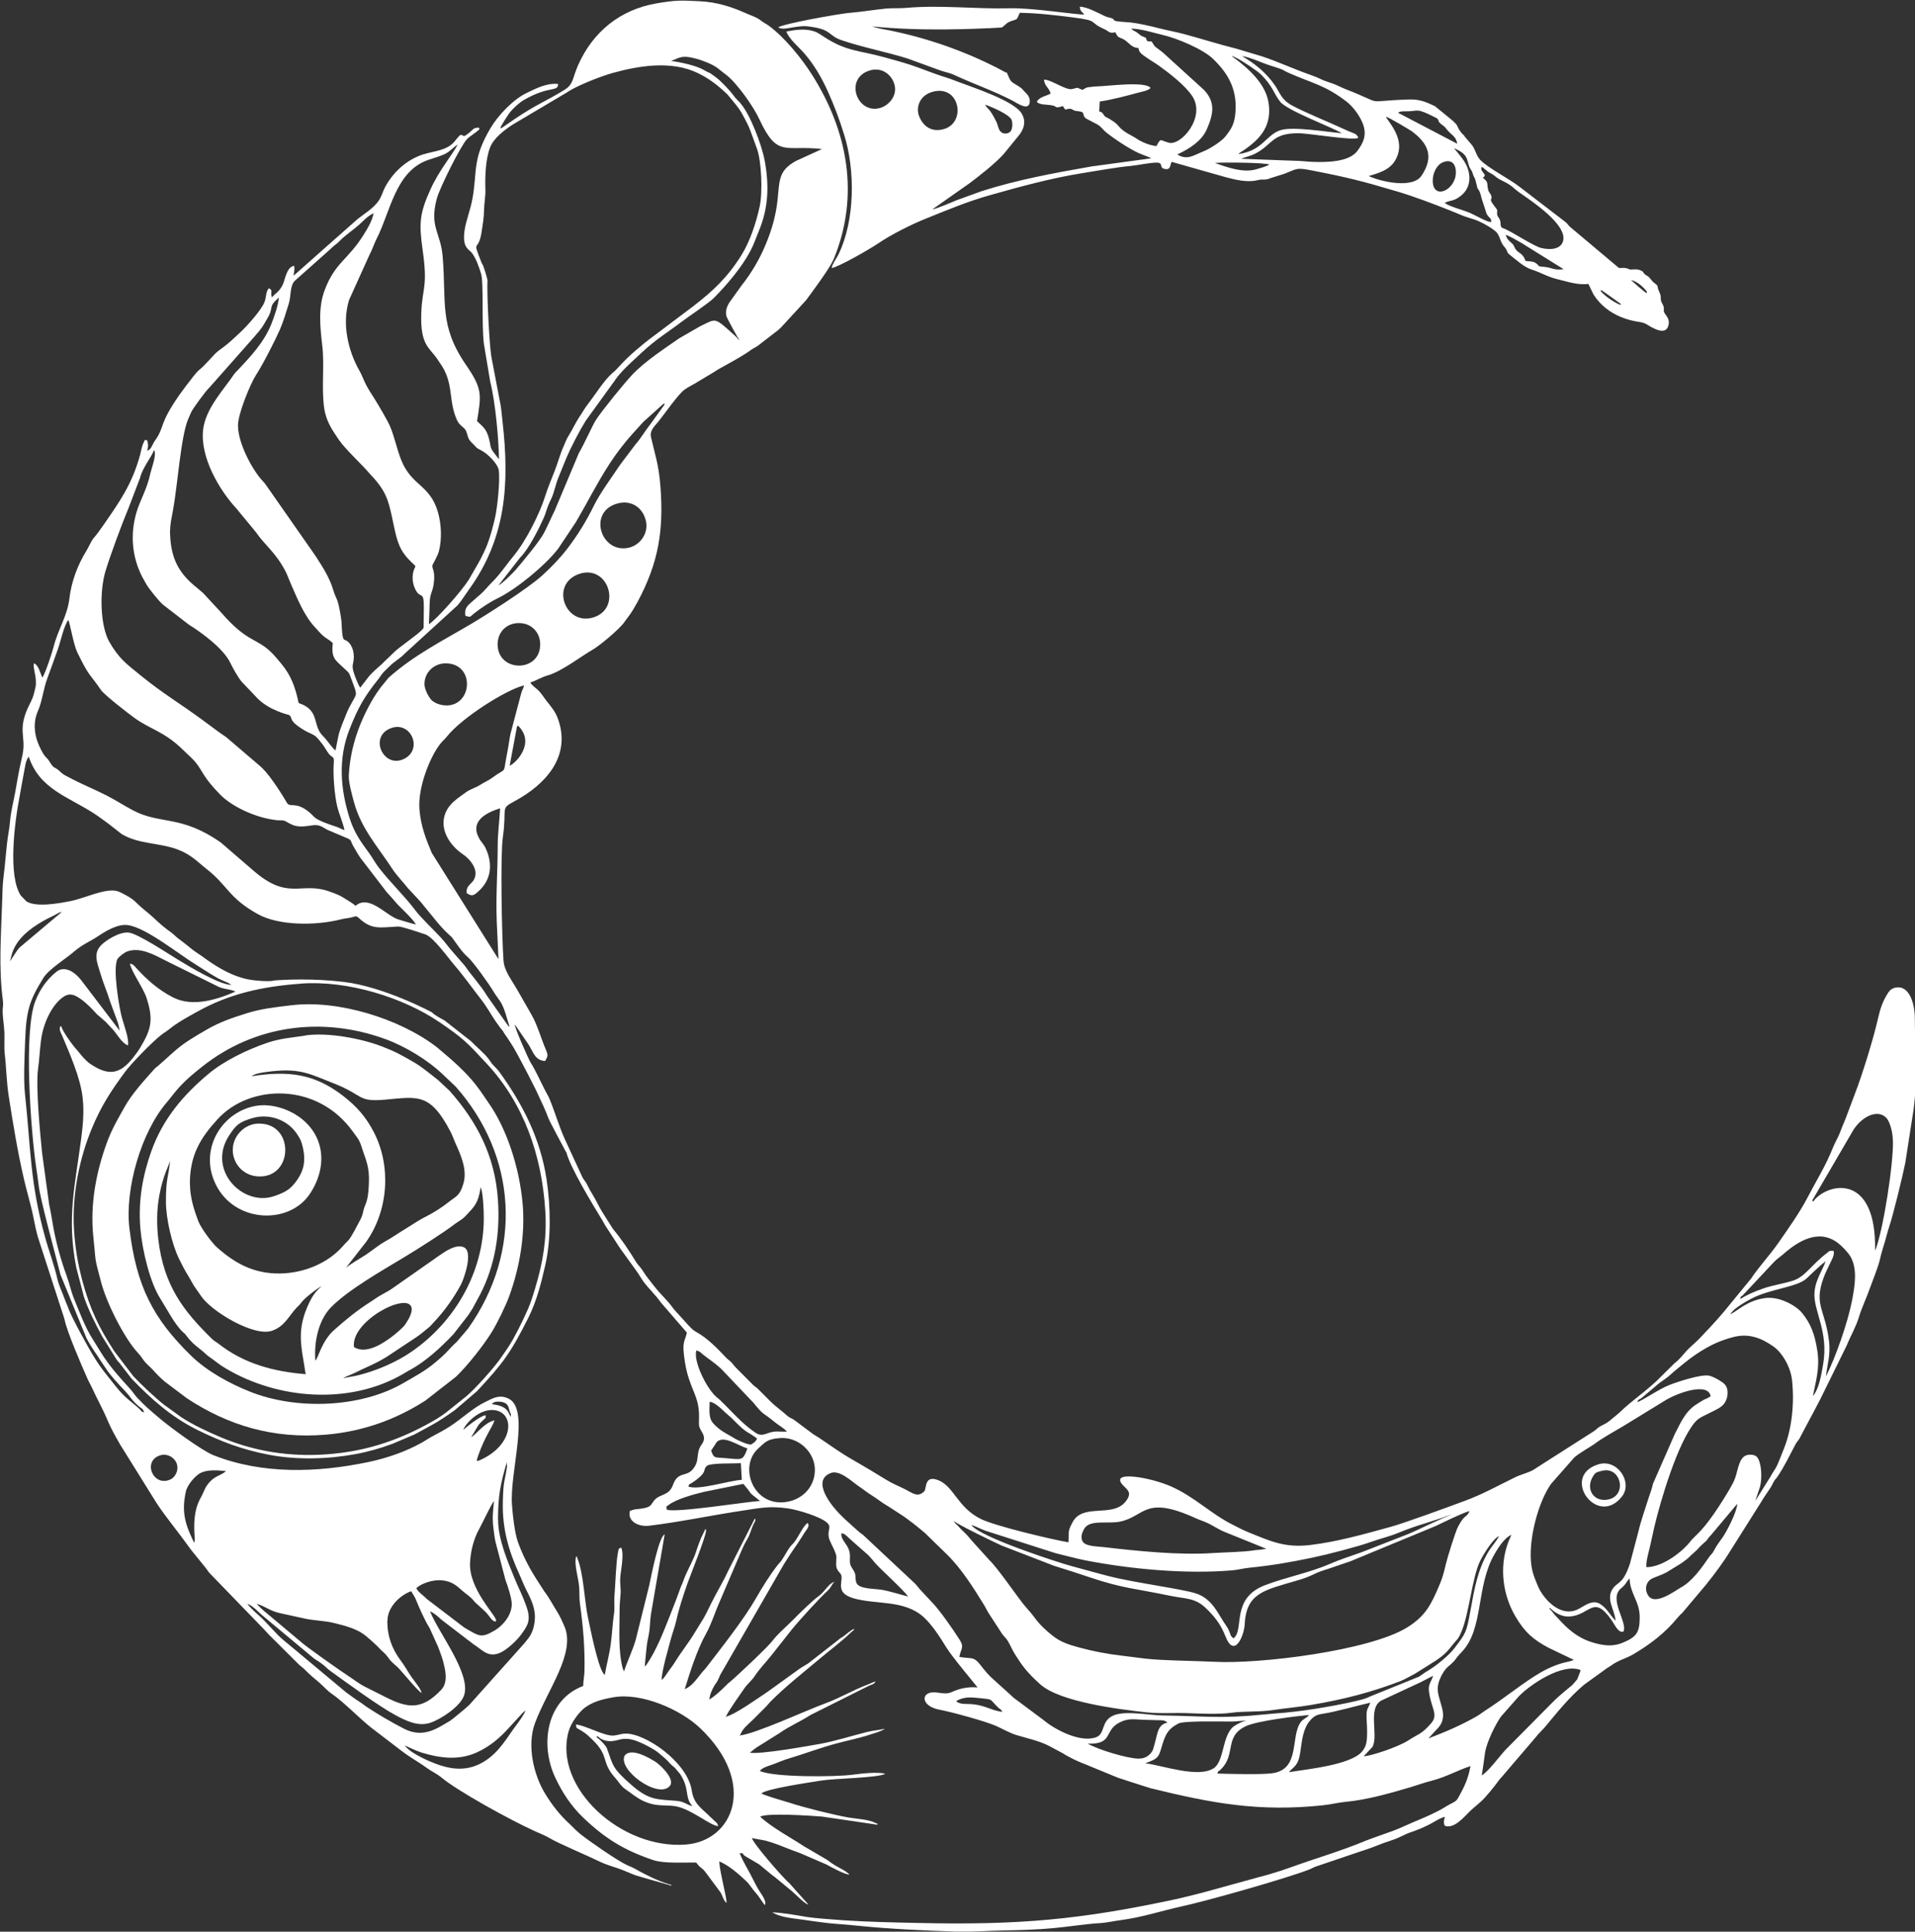 <?xml version="1.0" encoding="UTF-8"?>
<svg id="Layer_2" data-name="Layer 2" xmlns="http://www.w3.org/2000/svg" xmlns:xlink="http://www.w3.org/1999/xlink" viewBox="0 0 238.33 240.39">
  <rect x="0" y="0" width="238.33" height="240.39" fill="#333333" stroke="none"/>
  <defs>
    <style>
      .cls-1 {
        fill: #fff;
        fill-rule: evenodd;
      }

      .cls-2, .cls-3, .cls-4 {
        fill: none;
      }

      .cls-3 {
        clip-path: url(#clippath);
      }

      .cls-4 {
        clip-path: url(#clippath-1);
      }
    </style>
    <clipPath id="clippath">
      <rect class="cls-2" y=".02" width="238.33" height="240.35"/>
    </clipPath>
    <clipPath id="clippath-1">
      <rect class="cls-2" width="238.33" height="240.39"/>
    </clipPath>
  </defs>
  <g id="Layer_1-2" data-name="Layer 1">
    <g>
      <g class="cls-3">
        <path class="cls-1" d="m184.4,220.96c.11-.49.3-2.06.42-2.85.19-1.27,1.29-3.54,2-4.51l2.24-2.54c1.48-1.5,5.38-4.11,7.62-3.24.01.03.01.07.02.1l-.4,1.05c-.21.27-.53.65-.77.85-.83.68-1.79,1.46-2.53,2.25l-5.57,5.62c-.78.82-2.19,2.78-3.03,3.25m-13.59-3.55c.79-1.43-.68-4.94,1.19-5.81l4.77-2.22c.5-.24,1.1-.59,1.59-.81-.24.73-.63,1.06-.52,1.93.27,2.12,1.21,2.89.28,3.96-1.2,1.39-1.47,1.25-2.86,2.15-1.29.83-4.61,1.93-5.54,1.97l1.09-1.17Zm-120.42-.17c.41.17,1.37.66,2.08.88,2.3.7,4.64,1,6.89-.03,1.62-.74,2.81-1.77,3.96-3.03l1.67-1.82c.22-.21.14-.17.4-.34-.15.47-.81,1.38-1.14,1.81-1.12,1.47-2.09,3.38-4.06,4.56-2.33,1.4-4.56.88-6.87-.13-.75-.33-2.03-.97-2.64-1.56-.09-.08-.11-.12-.18-.19-.01-.02-.05-.03-.06-.07s-.04-.05-.06-.07m92.15,2.2s.06-.03.08-.03c1.66-.6,1.58-.75,2.07-2.36.44-1.45.87-1.97,1.98-2.56.66-.35,5.22-.24,6.59-.24.63,0,1.4-.14,1.91-.09-.44-.02-1.43.53-1.68.74-1.39,1.17-1.12,4.29-2.42,5.15-1.93,1.28-6.38-.35-8.53-.61m-7.17-2.44c3.29.1,1.94-1.65,4.04-2.67,1-.49,1.7-.37,2.84-.3l2.37.06c.37.03.5.14.69.29-1.23.25-1.22,1.33-1.57,2.53-.21.7-.18.97-.66,1.43-.36.35-.81.54-1.47.52-1.32-.04-4.89-1.08-6.24-1.87m16.14,3.73c.15-.42.09-.2.31-.4,2.14-1.92.44-4.18,3.25-5.5,1.44-.67,6.3-1.24,7.84-1.39-.18.34-.68.44-1.01.88-1.33,1.78-.02,5.88-3.53,6.37-1.35.19-5.24.09-6.85.04m-89.53-31.59c0-3.07.33-4.52,1.09-7.14l.03.53c-.29,1.97-.45,1.59-.52,4.39-.08,3.38.73,6.12,2.06,9.02.32.71.53,1.29.86,1.94.69,1.35,1.32,2.61.97,4.36-.26,1.33-.83,1.75-1.21,2.28l-6.83,7.64c-.19.22-2.13,1.83-2.41,2-1.61.94-3.34,2.25-5.8.96-1.6-.84-3.15-1.73-4.62-2.71-.33-.22-.46-.36-.81-.58-.61-.38-1.14-.79-1.71-1.2l-6.36-5.31c-2.56-2.1-1.76-1.48-3.78-3.57-.96-.99-1.26-1.06-2.17-2.15.76.26,1.32,1.01,2.17,1.69l6.16,5.14c1.56.97,1.29,1.02,2.19,1.66,1.89,1.35,5.79,4.22,7.92,5.37,1.33.71,2.84,1.47,4.38.94,1.3-.45,3.71-2.01,4.17-3.41.89-2.69-3.23-7.84-4.24-10.45.48.19,1,.65,1.4,1.03l4.02,3.08c1.04.63,1.77,1.72,3.3,1.05.85-.37,2.05-1.5,2.58-2.22.84-1.14,1.33-1.8.67-3.62-.59-1.63-.93-2.14-1.42-3.35-.82-2.04-2.08-4.85-2.08-7.38m98.42,31.43c.41-.5.77-.62,1.1-1.29.57-1.16.24-3.8,1.63-5.25.49-.5.77-.63,1.66-.76,1.35-.2,4.3-1.03,5.74-1.35-.34.92-.51.67-.46,2.05.03.79.09,1.33.05,2.17-.04.88-.17,1.3-.6,1.84-1.4,1.72-7.1,2.24-9.12,2.59m-36.67-8.54c.17.18.37.39.52.53.37.33.28.1.48.51-1.61-.23-2.24-.96-4.33-.99-.49,0-1.06-.01-1.42-.36,1.13-.63,1.94-.46,3.41-.32.9.09.89.12,1.35.63m78.3-8.96c.54-1.19-1.95-4.08-.27-5.41.65-.52.57-.76,1.03-1.2.05,1.9,1.26,2.86,1.26,4.81s-.43,2.47-2.05,3.16c-1.34.57-2.56.39-3.95-.05-1.8-.57-3.02-1.68-4.16-2.95-.23-.26-.33-.3-.55-.61-.51-.68-.61-.55-.46-.7.46.48,1.38,1.17,2.51,1.07,2.49-.21,2.9-2.74,5.11.39.51.73.87,1.69,1.53,1.49m-153.83-1.34c0-1.82,1.75-3.29,2.96-3.68.23.44.43.64.6,1.09.36.9,1.14,2.67,1.67,3.46l1.09,2.41c.38,1.06.55,1.37.8,2.58.23,1.09.2,2.07-.45,2.75-2.47,2.6-4.25,2.25-7.07.8l-2.33-1.17c-.75-.37-1.38-.88-2.06-1.32-.97-.62-5.52-3.83-6.03-4.34l-4.63-3.88c-.36-.33-.57-.52-.83-.82,1.04.29,1.63.88,2.83,1.15,1.09.24,2.13.47,3.24.71,1.03.22,2.48.27,3.46.51,1.24.31,1.96.47,3,.96.87.4,1.59,1.13,2.25,1.72.4.35.57.62,1,.98.41.35.56.67.91,1.07.34.38.69.61,1.02.96.71.77,2.39,2.85,2.82,3.03-.07-.48-.84-1.38-1.28-2.01-.43-.62-.8-1.33-1.29-1.97-1.11-1.47-1.7-3.06-1.7-4.99m109.39-8.97s-.06.03-.09.03l-.74.1c-.34.02-.51.04-.83.09-1.22.19-3.64.23-5.01.32-4.17.28-9.37-.25-13.54-.74-.94-.11-2.51-.06-2.73-.9-.14-.53.04-.94.28-1.37.67-1.2,2.9-.59,4.45-.9,3.14-.64,3.03-3.37,9.49-.4.47.21.76.28,1.25.5.81.35,1.55.9,2.39,1.22l5.07,2.05Zm21.26,22.44c1.77-1.8-.21-3.59.12-5.47.13-.72.68-1.82,1.23-2.28,1.18-.98.7-.79,1.69-1.81,2.8-2.87,1.77-8.2,4.11-12.21.58-1.01,1.27-2.01,2.09-2.41-.12.37-.32.71-.46,1.14-1.04,3-.6,6.38.99,9.06,1.15,1.94,2.2,2.86,4.15,3.89l3.09,1.48c-.34.19-.87.25-1.33.38-1.31.36-2.49.97-3.58,1.67-2.27,1.47-3.74,2.73-6.18,4.31-.37.24-.59.44-1.05.7-2.01,1.14-3.8,1.89-5.95,2.72l1.08-1.18Zm-69.87-20.59c.65.74,3.4,3.21,4.04,4.1-.94-.23-2.41-.71-3.36-.85-.97-.15-2.87-.07-3.1-.93-.23-.85.11-.79-.45-1.66-.43-.65-.33-.77-.33-1.59,0-1.43-1.17-1.84-1.07-2.84.47,0,.87.56,1.18.81l2.17,1.91c.38.39.58.66.92,1.06m9.67-5.33c.79.59,5.01,2.62,5.99,3.07l6.55,2.53c1.57.49,3.01.94,4.5,1.45,4.05,1.37,5.88,1.42,9.86,2.26,2.01.42,3.16.24,4.52,1.55.95.92,1.81,1.88,2.44,3.51,1.12,2.86,2.33-.15,2.39-1.43.19-3.99,2.42-4.3,6.58-5.53,1.85-.54,1.98-.85,3.27-1.26.31-.1.72-.22,1.07-.35.76-.28,1.48-.49,2.25-.77l10.64-4.4c.95-.45,3.23-1.59,4.18-1.85-.41.94-.53.26-1.42,1.92-.33.61-1.35,3.9-1.54,4.73-.19.81-.39,1.63-.73,2.42-1.07,2.53-1.73,3.95-4.05,5.4-4.64,2.9-18.38,4.6-24.02,4.29-2.06-.11-6.78-.15-8.73-.41-.88-.12-1.94-.25-2.78-.35-1.85-.21-3.63-.56-5.28-1.01-1.3-.35-2.32-.67-3.32-1.46-.88-.69-1.62-1.38-2.32-2.34-.41-.57-.97-1.13-1.43-1.72-.91-1.17-3.17-4.44-4.11-5.33l-2.27-2.51c-.89-1.1-1.16-1.18-1.53-1.63-.15-.18-.22-.26-.4-.4l-.3-.37Zm2.27.52c.68.23,1.02.45,1.72.71l8.74,2.8c1.25.3,2.46.64,3.66.88,5.56,1.09,12.53,1.75,18.33,1.25.68-.06,1.4-.25,2-.31,3-.31,5.09-.67,7.96-1.27,1.8-.37,5.67-1.37,7.27-1.95,1.04-.38,2.38-.7,3.41-1.13.89-.37,2.41-.92,3.36-1.19l1.73-.56c.38-.11,1.25-.5,1.59-.52-.46.04-4.52,2.06-5.48,2.43l-5.79,2.26c-1.29.46-2.72.91-3.92,1.44-2.46,1.08-5.52,1.67-8.07,2.65-4.31,1.66-2.52,5.52-3.91,6.61-.42-.28-.35-.46-.56-.93-.17-.38-.28-.54-.52-.88-.85-1.24-1.57-3.11-3.58-3.77-1.76-.58-7.61-1.32-10.88-2.16-1.57-.4-3.06-.84-4.59-1.24-1.63-.43-11.44-3.61-12.48-5.1m95.3-2.64c-.07,1.07-1.32,3.41-1.78,4.09-.44.65-.72.94-1.15,1.76-.22.42-.32.38-.6.79-.91,1.32-2.07,2.98-3.48,3.75-.67.36-3.13,2.26-4.02,1.08-.52-.69-.41-1.59.23-2.07.3-.23,1.23-.48,2.01-.9l1.81-1.11c1.13-.79.85-.7,1.52-1.27.76-.64.52-.61,1.49-1.43.28-.24.14-.15.37-.45.11-.14.2-.22.33-.37l3.26-3.88Zm-154.46,14.53c0-.7-3.46-3.94-3.25-7.3.09-1.47.47-2.92,1.13-4.1.37-.67,1.54-3.17,1.85-3.49-.12,1.21-.24,2.07-.07,3.38.08.61.13,1.12.26,1.71l1.23,4.71c.25.65.79,2.27.79,3.02,0,1.42-1.13,2.7-2.14,3.29-1.69.99-1.91.71-3.77-.37l-4.63-3.53c-.54-.55-1.1-.86-1.34-1.37.62-.6,2.09-1.09,3.18-.98,1.33.13,1.88.72,2.63,1.37.36.31.79.58,1.14.95.24.25.22.3.51.55l1.04.95c.54.48.83,1.16,1.18,1.26.28.08.06.12.27-.06m21.22-13.83c-.05-.5-.12-.29.23-.56.96-.75,3.24-1.36,4.42-1.64l4.88-.99c1.41,1.63.28.7,2.08,2.12-1.79.12-10.63,1.53-11.62,1.08m120.8-13.38c.24-.53.03-.15.51-.49l2.21-1.86c.31-.24.65-.45.95-.68.38-.29.58-.51.94-.81,1.4-1.15,2.28-1.91,3.83-2.81,1.1-.64,2.14-1.08,3.47-1.43,1.95-.52,3.51.11,4.97,1.12,1.27.88,2.22,2.73,2.38,4.27.3,2.84-.01,6.06-1.06,8.6-.26.62-.67,1.78-.97,2.29-.21.36-.43.63-.62,1.02l-1.93,3.08.59-1.76c.29-1.12.19-3.08-.39-3.72-.32-.34-1.14-.36-1.55-.08-.8.54-.85,2.15-1.32,3.12-.52,1.08-1.77,3.03-2.48,4.05-1.74,2.49-2.35,2.67-3,3.52-.82,1.06-3.26,3.09-5.39,3.12-.13-.48.28-1.91.42-2.5l.55-2.48c.72-3.1,2.91-10.58,5.09-13.09.47-.55,1.04-.73,1.87-1.16.79-.41,1.44-.65,1.81-1.23.41-.62.55-1.71-.01-2.31-.29-.31-1.43-.98-1.96-1.07-1.05-.18-3.88.76-4.91,1.16-1.32.51-3.41,1.98-4,2.13m-43.56,38.63c-.98.08-1.97.15-2.92.25-5.39.55-7.46.19-12.57.12-1.64-.02-4.61-.63-6.1-.02-1.64.67-1.04,2.28-2.18,2.72-1.97.76-5.19-.97-6.52-2.09l-3.2-2.39c-.41-.3-.53-.36-.9-.73l-2.51-2.27c-1.35-1.33-1.55-2.26-2.53-2.35-.54-.05-.9-.07-1.39-.16.19-1.01.65-1.17.04-2.13-.82-1.29-2.51-3.75-3.58-4.81l-1.35-1.45c-.29-.32-.39-.5-.64-.75l-6.44-6.03c-.57-.38-.94-.79-1.52-1.29-.51-.45-.9-.81-1.38-1.3-.88-.88-3.63-4.11-1.16-5.11,1.14-.46,2.68,1.08,3.56,1.67.59.39.97.73,1.65,1.15.89.56.95.72,2.09,1.39l1.28.83c1.11.7,2.18,1.58,3.18,2.42l2.71,2.64c1.82,1.77,3.39,4.27,4.73,6.46.15.25.33.65.5.9l1.65,2.54c.48.65.5.38,1.13,1.67.34.7.62,1.11,1,1.68.19.29.32.47.58.81.56.74,1.37,1.52,2.06,2.14,2.47,2.2,9.9,3.11,13.19,3.47,1.79.19,3.45.03,5.31.11,1.61.06,3.7.15,5.22-.05,1.67-.23,3.55-.08,5.27-.35,1.59-.24,3.22-.37,4.82-.65,4.04-.7,7.2-1.5,10.94-2.92.58-.22,1.27-.64,1.86-.94l2.58-1.62c.28-.21.49-.33.75-.54.59-.47.89-.84,1.36-1.44.59-.75.66-.58,1.12-1.68.97-2.34,1.3-6.69,2.31-8.76.39-.8,1.6-2.77,2.35-3.1-.36.72-.85,1.18-1.31,1.93-1.37,2.26-1.77,4.74-2.26,7.41-.48,2.69-.57,2.75-1.95,4.58-.72.96-2.44,2.35-3.48,2.93-.36.21-.66.47-.98.66l-5.8,2.35c-.44.16-.61.3-1.18.46-2.2.61-7.11,1.45-9.41,1.63m-74.52-28.1c.21-.5-.07-.13.39-.43,2.16-1.41,1.31-1.63,1.92-2.15.45-.39,3.49-.27,4.22-.34l.12,2.08c-1.57.08-5.35,1.32-6.64.84m11.39-6.04c2.18-.17,4.15,1.56,4.33,3.64.18,2.17-1.37,4.09-3.77,4.34-3.95.41-5.7-4.46-3.28-6.67.89-.8,1.08-1.18,2.71-1.31m-72.91,13c-.98-2.03-1.63-3.63-1.02-6.34.19-.87,1.14-1.91,1.71-2.25.9-.53,2.22-.41,3.29-.3-.66.57-1.29.57-1.96,1.28-.71.74-.68,1.12-1.21,2.07-.84,1.51-.86,3.27-.73,4.92,0,.13.02.26,0,.38-.03.24.01.09-.09.24m-4.46-10.76c.99-.44,1.89.08,2.24.76.42.85-.05,1.83-.67,2.13-2.09,1.01-3.48-2.02-1.56-2.89m69.38-1.56c.77-1.25,2.73.25,3.95.61-.62,1.64-.63,1.36-2.95,1.19-1.21-.09-1.21.03-1.57-.92l.58-.87Zm-31.41-1.71c.24-.75,2-2.66,3.84-2.45,2.62.3,2.51,4.31-1.75,6.22-.51.23-.46.1-.26-.5.89-2.56,1.83-3.65,2.05-4.44-1.21.23-2.34,1.8-2.9,2.09l.84-1.4c.3-.48.78-.8.85-.9.17-.25.12,0,.11-.43-.62.04-2.29,1.38-2.78,1.81m31.06-.86c-.57-.66-.41-1.73-.4-2.63.58.07,1.31.74,1.64,1.05.27.26.43.41.67.61.25.2.43.38.66.61,1.81,1.85,1.65,1.32,2.93,2.31-.15.24-.1.24-.32.45,0,0-.36.27-.42.29-.31.09-1.76-.56-2.12-.79-.73-.48-1.72-.84-2.65-1.9m-27.49-2.34c.21-.28.55-.33.96-.3.97.07,1.08.54,1.21,1.04.18.72.22.24.18.86-.1-.16-.1-.2-.2-.39,0-.01-.16-.29-.16-.29-.39-.63-1.23-.81-1.99-.91m139.84,26.94c-.71-.69-1.02-1.5-1.9-2.06-1.05-.68-2.12.38-2.94.72-2.23.92-4.25-1.6-4.79-2.89-.44-1.06-.8-1.83-.9-3.17-.24-3.06.97-7.45,2.5-9.61l2.89-3.29c.53-.49,2.23-1.47,2.44-1.63,1.06-.81,2.52-1.59,3.67-2.28l5.06-3.1c1.51-.98,5.49-2.45,5.81-.61l-.45.26c-.16.07-.33.13-.48.22-.3.17-.51.32-.79.49-1.59.96-2.23,2.83-2.73,3.69l-2.73,6.22c-.18.82-.38,1.23-.61,1.97-.39,1.26-.9,2.67-1.19,3.93l-1.07,4.05c-.85,2.55-1.48,2.23-2.09,3.05-.98,1.32.2,2.65.3,4.03m14.29-38.1c.24-.63,1.83-1.55,2.64-1.97,2.28-1.2,5.69-1.42,6.83-2.49.73-.68,1.62-1.57,2.39-2.16-.39,1.12-1.28,2.33-1.39,3.87-.17,2.33,1.8,4.82,1.07,9-.23,1.36-.54,3.09-1.27,3.91.36-1.82.89-3.49.55-5.67-.33-2.06-.8-3.3-1.88-4.65-.71-.89-2.8-2.12-4.62-1.87-2.23.31-3.33,1.53-4.32,2.02m-121.69,10.88c1.58,1.93,1.04,1.11,2.79,2.56.48.4,1.05.66,1.49,1.16-1.06.04-1.42-.16-2.45.22-.89.34-1.16.15-1.9-.39-1.22-.9-2.32-2.09-3.37-3.16-.14-.14-.24-.22-.36-.35-.34-.36-.39-.36-.73-.66-1.28-1.15-2.88-4.52-2.46-5.77.51.17.47.23.83.52.62.51,1.3.91,2.22,1.74l3.92,4.12Zm122.9-12.75c.1-.53.13-.23.45-.62l3.72-3.97c.46-.49.71-.59,1.2-1.02,1.84-1.62,4.42-3.24,6.84-1.37.46.35,1.21,1.13,1.51,1.64.93,1.55.55,3.73.21,5.51-.52,2.7-2.05,7.09-3.25,9.44.16-1.5.6-2.68.39-4.4-.48-3.95-1.9-4.46-.71-7.8.24-.67.48-1.11.75-1.7.22-.48.71-1.25.52-1.74h-.39c-.38.12-.05-.01-.36.22-2.06,1.55-2.73,2.99-4.32,3.5-1.13.36-2.53.57-3.6.94-1.2.42-2.03.77-2.98,1.36M37.49,122.4c5.81-.41,12.66,1.72,17.2,4.8,3.01,2.05,3.44,2.53,5.9,5.18,4.58,4.93,6.87,11.4,7.28,18.41.2,3.41-.31,6.35-1.26,9.5-.28.93-.55,1.82-.93,2.68-.43.98-.81,1.75-1.2,2.52-.39.75-.85,1.61-1.32,2.3l-.76,1.1c-.78,1.18-3.28,3.97-4.35,4.86l-2.01,1.61c-.59.51-1.49,1.12-2.21,1.52-4.28,2.43-8.72,3.94-14.19,4.16-4.47.18-8.52-.64-12.21-2.2-1.68-.71-3.38-1.51-4.86-2.47l-2.17-1.57c-.97-.75-2.87-2.53-3.81-3.54l-2.37-3.11c-1.9-2.94-3.02-5.2-3.99-8.84-.56-2.13-.87-3.98-1.02-6.31-.27-4.39.73-9,2.22-12.57,1.16-2.79,2.36-4.63,4.09-6.98.82-1.12,3.42-3.78,4.55-4.66.38-.3.65-.43,1.02-.73.94-.78,2.35-1.55,3.44-2.15,3.92-2.19,7.98-3.15,12.97-3.5m193.19,18.15c1.41-2.08,3.68-2.67,4.43-.86.28.68.43,1.4.46,2.23.11,2.74-1.23,11.39-2.22,13.72.2-9.59-5.67-8.51-7.55-6.32-.01.02-.04.05-.05.07-.01.01-.04.08-.05.07,0-.02-.03.09-.05.07l-.12-.15,5.15-8.82Zm2.73-6.2c0-.85.74-1.44,1.67-1.32.64.08,1.28.8,1.24,1.54-.09,1.71-2.91,1.98-2.91-.22M62.27,15.91c.08-.26,1.04-1.77,1.23-1.98.43-.5,1.08-1.12,1.67-1.47,3.21-1.86,4.26-.96,4.29-2.01-1.43-.15-2.81.59-3.9,1.11-1.68.8-3.57,2.79-4.5,4.36-2.32,3.91-1.64,5.37-2.26,8.8-.26,1.43-.8,2.72-.98,3.94-.33,2.24.57,2.33.95,2.87.52.73.81,1.62,1.1,2.52.35,1.13.05,6.26.35,8.73l.79,4.72c.66,2.57,1.07,7.37,1.09,9.66-1.34-1.71-.88-1.18-1.24-2.56-.31-1.2-.72-1.46-1.49-2.19.55-3.38.67-4.02-1.4-7.04-3.35-4.89-2.4-7.74-2.88-13.47-.25-2.98-1.67-3.64-.73-7.18.33-1.27,2.94-6.53,3.77-7.42.28-.3,1.41-1,1.56-1.26-.19-.15.05-.21-.46-.12-.36.06-.5.34-.83.6-.97.77-.56.21-1.11.28-.31.22-.57.69-.94,1.04-1.09,1.04-2.81.97-4.25,1.58-1.73.72-3.15,2.06-4.05,3.64-.24.41-.42.9-.62,1.37-.54,1.26-1.89,2.01-2.9,2.81l-3.76,3.32-3.81,3.38h0c-.13.12-.27.24-.42.36.01-.41.17-.6.07-1.22-.82.13-1.04,1.25-1.31,2.07-.15.44-.39.79-.66,1.09-.18.19-.25.22-.44.39-.2.18-.18.21-.37.37-.2-.65.19-.91-.38-1.12-.4.48-.29,1.06-.52,1.68-.38,1.03-2.25,3.07-2.93,3.71-.74.69-1.53,1.46-2.37,2.06-.57.41-.71.52-1.18,1.04-.42.46-.69.72-1.08,1.14-.26.28-.35.31-.61.55-.57.53-.96,1.16-1.48,1.79l-.94,1.27c-2.7,3.89-1.73,3.85-3.09,5.77-.29.41-.44,1.1-.92,1.19.03-.3.1-.37.1-.73l-.12-.58c-.51.04-.18-.17-.42.28-.24.45-.31,1.01-.45,1.54-.99,3.64-2.53,5.82-4.6,8.8-.29.42-.79,1.12-1.15,1.53-.38.44-.61,1.1-.94,1.63-1.08,1.74-1.87,3.83-2.11,5.92-.26,2.21-1.45,3.9-1.98,6.07-.15.6-1.04,3.33-1.39,3.78-.27-.54-.44-1.51-1.03-1.78-.22.54.41,1.72.18,2.98-.05.26-.12.45-.18.73-.19.81-.51,1.24-.83,1.97-1.2,2.75-.14,3.5-.61,5.72h0s0,.04,0,.04c0,.01,0,.03-.01.04v.02s-.03.09-.03.09l-.04.16s0,.03-.02.11c-.37,1.61-.63,3.19-.64,3.24h0c-.18,1.18-.48,2.4-.67,3.48-.14.8-.16,1.58-.32,2.47-.3,1.71-.39,3.78-.63,5.53-.12.9-.14,2.11-.17,3.01-.13,4.16-.46,8.27.09,12.39.08.6-.03.75-.03,1.24,0,.91.19,1.88.22,2.8.02.76-.04,1.91.03,2.51.2,1.64.23,3.55.5,5.3.55,3.51,1.08,6.79,1.88,10.27.36,1.59.89,3.3,1.2,4.86.15.79.35,1.71.56,2.46l3.3,10.18c.26,1.47,2.17,5.87,2.9,7.51.19.42.36.68.51,1.01.6,1.34,1.39,2.72,1.96,4.1.43,1.04.99,2,1.55,2.99l4.61,7.4c1.19,1.78,2.63,3.49,3.86,5.22.74,1.04,1.97,2.38,2.61,3.33l6.71,6.93c.27.29.46.48.73.79l3.8,3.78c.36.3.45.34.81.71.52.53,1.06.97,1.61,1.43.51.43,1.08,1.09,1.59,1.43,1.43.96,3.39,3,4.89,4.2l3.44,2.63c1.6,1.25,2.13,1.41,3.53,2.42.61.44,1.25.71,1.83,1.2,2.06,1.71,8.53,5.26,11.47,6.6.68.31,1.47.62,2.05.97.89.55,4.74,2.18,6.2,2.9.55.27,1.61.62,2.21.81.72.23,1.43.59,2.17.86.59.21,4.45,1.26,4.51,1.31-.12-.21-.02-.09-.34-.19-1.43-.44-2.96-1.21-4.26-1.95-.32-.18-.64-.29-.96-.44-1.22-.57-4.61-2.92-5.74-3.82-.24-.19-.47-.4-.68-.6-.23-.22-.43-.45-.7-.69-1.22-1.11-2.17-2.34-3.03-3.74-1.48-2.41-2.29-6.07-1.28-8.8,1.54-4.14,5.08-8.68,3.68-12.02-.24-.56-.6-1.36-.93-1.87-.52-.81-.96-1.7-1.58-2.5l-1.05-1.63c-.9-1.43-1.66-2.91-2.24-4.52-.4-1.12-.64-3.24-.74-4.59-.32-4.18,2.34-12.03-.49-13.29-1.14-.51-1.9,0-2.82.44-1.52.72-2.95,2.1-4.34,3-.77.5-1.52.9-2.38,1.35l-1.16.7c-2.03,1.14-4.39,1.96-6.76,2.45-6.31,1.31-13.14,1.54-19.21-.87-1.47-.59-5.38-3.48-6.58-4.49-1.14-.96-1.96-1.64-2.91-2.67-.31-.34-.53-.7-.83-1.04-1.29-1.43-2.19-2.37-3.32-4.03-.49-.73-.9-1.46-1.39-2.22-.94-1.47-1.64-3.37-2.32-5.03-.36-.88-.55-1.85-.91-2.83-.66-1.79-1.26-3.92-1.62-5.82-.2-1.05-.33-2.07-.56-3.05l-.88-6.43c-.21-2.14-.82-8.19-.5-10.48.16-1.14.21-2.32.36-3.5.28-2.21,1.32-4.23,2.48-5.21.91-.76,1.51-.66,2.52.07.73.52,1.36,1.2,1.98,1.87l1.06.92c.32.33.59.62.9.96.57.62,1.09,1.68,1.89,1.99.15-.83-.47-2.44-.73-3.36-.37-1.31-1.21-6.3-.57-7.4.16-.27.79-.77,1.17-.92,1.61-.63,3.43.42,4.83,1.13l6.31,3.12c.86.49,1.73.38,2.36.73-2.25.99-5.34,1.97-7.77.72-1.87-.96-3.3-2.25-4.65-3.74-.24-.26-.31-.39-.71-.46.18.98,1.68,3.06,2.06,4.24.94,2.86.54,4.03-.84,6.32-.22.36-.61.87-.83,1.15-1.64,2.08-3.07,2.31-5.36.74-.56-.39-1.11-1.08-1.54-1.61l-.38-.44c-.46-.55-1.5-2.01-1.67-2.64-.25.28-.13-.02-.16.39-.02.26.19.57.27.77.97,2.33,2.3,5.29,2.57,7.79.2,1.83.02,3.51-.2,5.19-.77,5.8-1.79,9.82-.6,15.91l.94,3.6c.56,1.68,1.5,3.53,2.27,4.95l1.74,2.8c.29.46.35.38.62.78l1.32,1.71c2.44,2.54,5.02,4.83,8.27,6.42,2.93,1.43,5.46,2.39,8.73,3.03,3.55.69,7.44.57,10.85-.06,1.67-.31,3.11-.73,4.63-1.29l2.71-1.15c2.24-1.22,2.72-1.4,5.02-3.02l2.76-2.36c3.24-3.47,4.19-4.75,6.39-9.12,1.03-2.04,1.61-4.31,2.13-6.61.73-3.22.67-7.27.15-10.67-.77-5.05-2.95-9.31-5.88-13.36-.21-.29-.39-.44-.66-.73-.36-.37-.36-.46-.66-.86-.53-.71-1.54-1.52-2.2-2.22l-3.27-2.56c-.55-.32-1.15-.6-1.61-1.04,0,0-5.86-3.16-10.98-3.78-3.78-.45-7.2-.29-8.73-.17.01,0,.02.01.04.02-.65.14-2.38,0-3.18-.16-1.94-.38-3.69-1.42-5.21-2.49-.41-.29-.71-.53-1.17-.82-.5-.32-.62-.46-1.06-.8-.41-.32-.67-.55-1.12-.87-.47-.33-.64-.59-1.01-.85-1.42-.99-2.02-1.75-3.16-2.66-1.61-1.29-1.1-1.31-3.23-2.37-1.48-.73-4.17.73-6.18,1.12-1.27.25-4.24.82-5.46.03l-.69-.71c-1.63-2.42-.81-9.07-.12-12.56,0,0,.45-2.54.67-3.67,0-.05.02-.1.03-.16h0c.09-.38.23-.72.4-.9,1.34,4.01,4.83,4.94,8.09,7.04.56.36,1.27.9,1.78,1.26l1.7,1.33c2.14,1.28,4.7,1.05,7.03,1.94,1.65.63,2.51,1.61,3.54,2.41,2.65,2.07,2.72,3.59,6.39,5.62,2.62,1.44,7.2,1.43,10.27.65.47-.12.84-.14,1.3-.24.59-.13.61-.28.99.07,1.6,1.5,2.63,1.16,4.88,1.05.48-.02,2.68.76,3.36.97,1.02.32,2.94,3.03,3.69,3.89,1.13,1.31,2.21,2.85,3.26,4.19.71.91,1.23,1.87,1.87,2.82,0,0,.25.33.6.82.13.16.29.31.37.52.55.79,1.21,1.78,1.58,2.49,0,0,1.14,2.07,2.24,4.29.11.21.22.43.33.68.56,1.17,1.09,2.32,1.41,3.2h0c.11.32,1.87,3.6,2.2,4.22,0-.02,0-.03.01-.05.5,1.99,3.23,6.44,4.47,8.48.18.3.28.51.42.74l1.84,2.82c.75,1.02,1.29,1.8,2,2.77.32.43.59.94.93,1.4.65.86,1.51,1.66,2.12,2.54l3.24,3.75c-.28,1.21-.66,1.05-.25,3.65.54,3.42,1.79,4.07,1.76,6.82-.01,1.15-.1,1.12.36,1.9.36.6.34,1.02-.03,1.54-.84,1.14-.13,2-1.16,3.15-.81.91-1.81.19-2.42,1.9-.51,1.41-1.66,1.06-2.36,1.95-.39.5-.35.76-1.27.94-.79.16-1,.04-1.73.34-.32,1.34,1.13,1.99,2.39,1.84,3.88-.47,7.59-1.27,11.44-1.85,2.36-.36,3.57-.64,5.89-.3,1.28.19,4.1,1.06,4.85,1.8.57.56,0,.88.19,1.8.08.42.47,1.09.67,1.54.4.94.25.81.24,1.76,0,1,.6,1,.67,1.53.11.85-.72,2.09,1.47,2.74,2.82.83,6.29.15,8.73,2.33,1.06.95,2.1,2.57,2.85,3.8.76,1.24,3.78,4.8,3.88,4.97-1.3-.11-2.31.17-3.27.6-.85.38-1.75-.14-2.62.06-1.17.28-.92,1.72,1.14,2.11,1.48.28,5.73,1.43,7.07,2.03.76.34,1.71.88,2.49,1.12,1.27.39,2.82.71,4.03,1.33l1.82.97c.21.13.23.16.51.31.91.49,1.37.7,2.4,1.1l3.88,1.6c.45.16.88.27,1.31.43l2.75.88c7.78,1.91,13.51,2.95,21.38,2.14,1.04-.1,1.95-.35,2.91-.44,2.61-.23,5.65-1.1,8.17-1.85.87-.26,1.64-.55,2.52-.77,1.81-.46,3.16-1.27,4.86-1.83-.27,1.49-.7,2.44-1.31,3.55-.46.84-.39.74-1.25,1.2-.54.29-.9.55-1.49.85-1.06.54-2.16,1.01-3.3,1.48-.56.23-1.47.68-2.3.98l-2.38.85-.94.35c-3.1,1.3-6.29,2.21-9.46,3.36-.6.22-1.54.53-2.52.82-.45.13-.91.26-1.36.37l-5.36,1.48c-1.69.48-3.99,1.05-4.71,1.21-12.13,2.62-19.8,3.31-32.44,3.02-3.16-.07-6.12-.12-9.33-.34-1.21-.08-3.53-.26-4.42-.4-1.39-.23-2.86-.52-4.33-.58l.16.09s.13.07.16.08c.65.31,1.4.46,2.12.56,1.8.23,3.83.58,5.61.71.96.07,1.88.15,2.86.25,3.84.39,7.84.56,11.82.7,2.05.07,4.2-.11,6.19-.14,2.09-.04,3.96-.09,6.02-.28,1.72-.15,4.38-.56,5.74-.62.87-.04,1.8-.27,2.69-.38,2.66-.35,5-1.14,7.63-1.72,3.24-.71,12.82-3.42,15.83-4.58.43-.17.55-.3,1.06-.45l4.69-1.59c.8-.28,1.61-.51,2.35-.81.75-.31,1.51-.58,2.31-.84.78-.25,1.51-.71,2.2-.94.86-.29,1.51-.56,2.23-.92.72-.35,1.27-.8,2.05-1.01-.14.49-.2.67-.03,1.11,1.17.48,2.54-1.23,3.08-1.75.47-.45.88-.76,1.37-1.2.67-.59,1.78-1.98,2.3-2.71.21-.29.15-.18.32-.37l4.3-5.03c.35-.47.76-.8,1.16-1.28,1.51-1.82,3-3.68,4.82-5.21l2.84-2.05c.65-.38.81-.6,1.6-.96.56-.25,1.1-.43,1.68-.77,2.12-1.26,3.95-2.65,5.49-4.53.2-.24.4-.44.63-.65l2.88-3.42c1.13-1.4,2.19-2.82,3.12-4.34l3.83-6.07c.31-.53.63-.98,1.02-1.56.22-.32.27-.46.46-.82.21-.4.28-.38.49-.68.84-1.21,1.54-2.69,2.25-4.03.19-.36.34-.45.52-.76l.85-1.61c.62-1.18,1.16-2.14,1.73-3.27l3.31-6.73c.45-1.13,1.13-2.26,1.5-3.5.35-1.16.91-2.29,1.35-3.54.41-1.15,1.03-2.6,1.29-3.73.15-.68.37-1.38.56-2,.19-.6.38-1.43.55-1.91.47-1.35,1.71-6.42,2.02-8l1.02-6.55c.53-3.78.18-7.71.17-11.47,0-1.66-.62-4.14-2.39-3.8-.48.09-.75.36-.95.67-.67,1.05-.97,1.95-1.27,3.29-.6,2.59-1.95,6.96-2.91,9.42l-.86,2.29c-.25.75-.6,1.44-.86,2.17-.31.86-.66,1.33-.99,2.16-.83,2.12-2.08,4.11-3.11,6.1-.97,1.87-2.43,3.92-3.65,5.68-1.01,1.45-2.55,3.13-3.38,4.42l-3.47,4.23c-.94,1.1-1.97,2.21-2.95,3.23-.48.5-1.19,1.08-1.61,1.53-.51.56-.88,1.08-1.49,1.54l-1.58,1.56c-1.68,1.76-3.68,3.01-5.36,4.66l-1.28,1.06c-.37.26-.55.32-.97.55-.35.18-.48.37-.86.64l-7.19,4.59c-.18.11-.22.16-.42.27-.71.37-1.47.52-2.24.9-2.13,1.04-3.98,2.09-6.27,2.93-1.99.74-7.36,2.71-9.15,3.21-3.28.9-6.67,1.87-10.07,2.27-3.16.37-4.96-.5-7.59-1.56-.75-.3-1.34-.62-2.05-.98-2.78-1.41-4.69-3.43-7.62-4.74-2.51-1.13-7.9-2.1-5.96-.11.58.59,1.07.91.34,1.9-1.62,2.19-5.37.19-6.67,2.66-.65,1.25-.4,1.02-.51,2.49-1.87-.31-9.01-1.99-10.85-2.88-2.97-1.43-3.39-4.12-5.4-4.87-1.66-.62-1.4.98-1.67,1.38-.82.88-1.56.19-2.39-.22-.77-.39-1.56-.7-2.26-1.13-1.58-.97-2.81-1.71-4.31-2.57-1.5-.85-2.74-1.77-4.16-2.72-.38-.25-.7-.4-1.05-.69l-2-1.5c-.46-.32-.56-.23-1-.63-.62-.57-1.29-1.02-1.89-1.6l-1.69-1.69c-.2-.19-.34-.25-.52-.41l-2.15-2.16c-.32-.32-.47-.6-.77-.86-.21-.19-.24-.17-.5-.44-1.13-1.18-2.29-2.4-3.7-3.18-.44-.24-.6-.45-.95-.8l-1.22-1.35c-.27-.3-.5-.52-.76-.87-.47-.66-1.05-1.24-1.63-1.87-.52-.57-.99-1.22-1.51-1.87-.29-.37-.46-.68-.71-1.04-.25-.37-.5-.54-.76-.98-.86-1.42-1.79-2.79-2.83-4.04l-1.31-2.07c-.45-.72-.79-1.51-1.25-2.25-.24-.39-.39-.64-.62-1.13-.23-.47-.41-.6-.63-1l-2.17-4.7c-.72-1.57-1.24-3.39-1.9-4.99-.2-.48-.38-.73-.59-1.15-.52-1-1.19-2.51-1.76-3.38-.25-.38-2.1-4.55-1.97-4.76l1.7,2.49c.62,1.01.8,1.94,2.05,2.04.34-.61.41-.67.07-1.48-.6-1.41-1.03-3.02-1.77-4.3l-1.48-2.59c-1.02-1.83-1.91-2.8-2-4.19-.21-3.06-.4-13.04-.08-15.27.55-3.89-.41-3.5,1.52-4.54,3.66-1.98,6.98-5.41,5.39-10.08-.37-1.1-.94-1.68-1.57-2.5-.3-.4-.52-.75-.86-1.12-.34-.36-.84-.63-1.06-1.04.8-.26,1.34-.64,2.16-.88,1.77-.5,4.24-2.44,5.58-3.19.84-.47,3.33-2.55,3.94-3.41.2-.29.32-.45.59-.8.37-.49.76-1.17,1.11-1.81,2.57-4.82,3.23-8.83,2.82-14.23-.21-2.84-.69-4.04-1.18-6.21-.19-.82.42-1.33.92-1.94.79-.97,2.43-3.37,3.25-3.97.51-.37,1.23-.7,1.83-1.09l1.82-1.09c.55-.42,3.33-1.8,4.59-2.74.33-.25.54-.3.87-.53l2.5-1.93c.14-.12.2-.19.37-.33l3.13-3.4c.43-.58.79-1.06,1.23-1.68.62-.87,1.87-2.58,2.27-3.56,3.19-7.86,1.71-15.77-2.68-22.75-1.32-2.1-3.46-4.74-5.45-6.2-.32-.23-.57-.32-.92-.6-.59-.47-1.24-.64-1.95-.96-1.83-.81-3.61-1.38-5.74-1.48-2.46-.12-2.91-.14-5.32.26-4.55.77-7.94,3.53-9.79,7.69-.73,1.65-.55,2.37-1.7,3.08-2.36,1.46-3.4,1.74-6.18,3.62l-1.69,1.16Zm-8.46,109.9h0,0Zm-35.89,49.96c-.46-.17-.21-.1-.54-.41-1.12-1.04-1.79-1.32-3.03-2.91-1.27-1.61-1.8-2.17-2.89-3.98-.57-.95-2.63-4.68-2.95-5.66-.15-.45-.29-.66-.47-1.18-.3-.83-.74-1.73-.9-2.47-.4-1.8-1.08-3.53-1.56-5.31-1.86-6.75-1.75-11.05-2.47-17.69-.2-1.9-.05-4.63.01-6.48.14-3.9.5-5.11,2.29-8,.64-1.04,2.89-2.46,3.64-3.12,1.21-1.06,2.16-1.39,3.1-2.02.98-.65,2.44-1.57,3.71-1.42,2.28.27,6.41,3.65,8.64,5,.81.49,2.33,1.55,3.22,1.9.41.17.78.32,1.09.55-1.6-.04-5.35-2.36-6.59-3.1-1.05-.62-5.1-3.34-6.24-3.42-1.18-.09-2.8.99-3.35,1.53-1.08,1.07-.53,2.2-.16,3.48.39,1.33.87,2.37,1.26,3.65l.97,2.64c.08.31.14.63.19.91l-4.76-6.25c-.35-.47-.98-1.06-1.54-1.27-.65-.24-1.15-.15-1.59.21-1.19.97-2.02,2.15-2.59,3.6-1.51,3.79-.56,16.18.06,20.5.12.85.24,1.53.34,2.45.17,1.67,2.13,8.78,2.72,11.14l3.22,7.86c.79,1.5,1.33,2.07,1.61,2.59l1.08,1.6c1.16,1.5,2.07,2.3,2.56,2.91.46.58.59.84,1.34,1.46.4.33.39.16.6.69M70.4,11.61c1.1-.84,4.28-2.09,5.85-2.53,3.29-.91,7.34-1.58,10.63.03,1.42.69,2.5,1.54,3.65,2.64l.95,1.15c.25.29.69.91.86,1.23,1.1,1.97,1.03,2.15,1.85,4.33.59,1.56.74,5.47.36,7.21-.44,2.03-1.2,4.36-2.28,6.09-1.71,2.74-3.52,4.45-6.07,6.41l-3.59,2.7c-1.77,1.36-1.68,1.19-3.53,2.77-1.49,1.27-2.28,2.3-2.64,2.6l-.19.15c-1.09.95-2.17,2.73-3.09,3.91-.32.41-.56.83-.84,1.26-.8,1.19-1.09,1.94-1.54,2.64-.28.43-.4.82-.64,1.35-.47,1.04-.69,2.01-1.12,3.08-.37.95-.84,2.07-1.15,3.05-.68,2.21-2.42,5.66-3.94,7.49-.79.95-1.45,1.95-2.33,2.91-.36.39-.68.68-1.02,1.08-.66.76-1,.96-1.62,1.53-.61.57-1.23.86-1.03,1.95.71.22.53.12,1.06-.29.96-.74,1.87-1.37,2.98-1.91,2.29-1.13,5.85-4.03,7.49-6.15l2.24-3.36c1.37-2.34,2.66-4.91,4.14-7.18,1.02-1.57,2.18-3.03,3.49-4.44.27-.29.48-.55.78-.85l2.15-1.93c.17-.13.32-.38.48-.23l-1.81,2.51c-.62.77-1.19,1.77-1.83,2.48l-1.86,2.46c-1.03,1.54-2.57,3.63-3.33,5.18-.93,1.91-2.02,3.67-3.29,5.33-.96,1.25-1.96,2.27-3.1,3.32-1.82,1.68-7.2,5.07-8.86,6.05-3.63,2.14-7.19,3.93-10.31,6.72l-.99,1.22c-.26.35-.63.88-.85,1.25-1.74,2.92-2.91,6.13-3.1,9.67-.05.88.46,2.67.7,3.52.9,3.18,2.98,5.45,4.71,8.11.52.8,1.35,1.65,1.93,2.39l1.57,1.69c.17.18.29.37.47.58.97,1.14,1.96,2.51,2.98,3.43l.3.28c.2.18.04,0,.23.24.58.77,1.17,1.74,1.93,2.39.67.57,2.73,3.48,3.19,4.28.25.43.58.83.85,1.24.54.82.86,2.3,1.15,3.14-.26-.19-.05.02-.28-.27l-2.51-3.56c-.8-1.33-1.96-2.56-2.77-3.75l-1.52-1.75c-.53-.59-.98-1.24-1.48-1.78-.86-.93-2.47-2.45-3.16-3.37-1.34-1.79-3.15-3.51-4.52-5.28-.51-.66-.83-1.31-1.31-1.95-.9-1.21-1.77-2.42-2.34-4.19-1.16-3.61-1.48-7.43-.04-11.1,1.12-2.84,1.88-4.11,3.57-6.23.27-.34.41-.62.7-.93l.65-.63c.65-.69,1.34-.99,1.96-1.65l6.58-6.01c.42-.47.95-1.32,1.37-1.9,4.63-6.37,5.12-13.1,4.22-20.99-.11-.97-.17-1.9-.4-2.86l-1.01-5.3c-.24-1.66-.55-7.75-.46-9.37v-.05c-.16-.7-.38-1.36-.55-1.83l-.16-.27c-.03-.07-.07-.17-.1-.25-1.16-2.96-.32-.92.09-3.72.13-.92.28-1.66.29-2.62.02-.95.2-1.76.17-2.58-.06-1.65.03-3.8.57-5.21.45-1.2,1.85-2.25,2.87-2.9l6.56-3.89ZM1.22,119.61c.35-.55-.05-3.08,5.43-5.65.47-.22.58-.39,1.04-.48-.02.02-.05.05-.06.06l-5.13,4.32c-.46.41-1.12,1.68-1.28,1.75m63.22-23.36c1.06-.14,1.1.66.24.79-.39-.3-.38-.28-.24-.79m3.42-2.88c.07,1.49-1.1,1.17-1.25.46-.08-.39.14-.71.45-.78.34-.08.55.17.8.32m-19.16-2.77c2.52-.89,4.03,2.83,1.43,3.91-2.48,1.03-4.25-2.91-1.43-3.91m15.61-.09c.11-.23,0-.05.16-.21,2.25,2.18-.34,4.73-1.04,4.99l.89-4.77Zm-20.08,22.21c-.22-.26-1.05-.73-1.46-.99-.51-.34-1.14-.56-1.78-.79-3.57-1.28-5.08,1.22-9.49-2.63l-4-3.45c-5.01-3.52-7.57-2.2-10.99-4.04-1.19-.64-2.09-1.23-3.21-1.81-1.95-.99-2.84-1.26-5.1-2.47-.34-.18-.47-.28-.74-.54-.76-.7-.71-.25-1.27-1.18-.27-.45-.29-.37-.57-.7-.31-.36-.67-1.11-.87-1.6-.51-1.3-.63-2.71,0-4.12.47-1.03.67-2.72,1.11-3.9.46-1.25.9-2.46,1.33-3.68.4-1.11.72-2.85,1.31-3.68.22.46.66,3.09,1.1,4,1.54,3.16,1.41,2.47,2.97,4.73.45.64,3.3,2.84,4.13,3.45,2.03,1.47,3.74,1.69,6.11,4.03,1.09,1.07,1.45,1.21,2.37,2.76.67,1.13,1.45,1.97,2.23,2.78,1.39,1.43,4.38,2.91,7.07,3.18.52.05.75-.05,1.13.17,1.01.58,1.39.77,3.26.47.9-.14,1.25.22,1.88.56l2.62,1.11c.4.23.26.29.52.77.21.39.72,1.26.96,1.6l3.29,4.29c.41.44.87.95,1.21,1.36.43.51,1.97,1.86,2.42,2.65-.63-.14-1.54-.44-2.13-.61-1.56-.43-3.7-3.23-5.42-1.69m21.87-24.18c1.05-.64,1.9.95.89,1.62-.48.32-1.07.01-1.26-.34-.38-.7-.04-1.02.37-1.28m-10.52-.78c-.83,0-1.62-.36-1.95-.76-.28-.34-.77-1.2-.79-1.83-.05-1.54,1.22-2.65,2.62-2.65,3.69,0,3.38,5.24.12,5.24m-1.8,18.43c-.75-1.77-1.41-3.43-1.57-5.54-.21-2.64,1.29-6.46,2.59-8.11.35-.44.51-.51.83-.91,1.85-2.34,7.41-5.86,9.6-6.36-.09.41-.21.5-.34.93l-1.34,5.06c-.16.75-.23,1.45-.38,2.2-.64,3.17.03,1.85-1.85,3.27-.47.35-1.09.61-1.61.95-.51.32-1.22.52-1.69.87-1.04.77-2.05,1.35-2.56,2.57-.85,2.06.59,4.1,2.12,5.13.89.6,2.15,2,1.37,3.26-.32.51-.96.72-.86,1.6.67.49.94.26,1.51-.26,1.55-1.42,1.73-3.33.91-5.19-.32-.72-.58-.82-.9-1.42-1.1-2.02.79-3.11,2.64-3.68-.07,1.52-.3,3.11-.3,4.65,0,3.29-.24,5.92-.12,9.43l.22,4.7-8.25-13.14Zm13.46-26.04c0,3.56-5.3,3.51-5.3,0,0-1.56,1.16-2.68,2.73-2.64,1.47.03,2.57,1.15,2.57,2.64m4.89-8.77c3.61-1.18,5.3,4.28,1.77,5.41-3.58,1.16-5.5-4.19-1.77-5.41m4.83-8.78c1.55-.38,3.01.43,3.43,2.17.38,1.6-.75,3.05-2.12,3.36-3.51.79-5.2-4.57-1.31-5.53m-34.1,40.67c-.39-.13-.59-.28-1.01-.42-.75-.25-2.31-.76-2.74-1.22-1.99-2.09-2.87-1.13-3.34-1.67,0,0-1.89-3.31-3.33-4.6l-4.27-3.65c-.25-.18-.56-.37-.83-.57l-2.21-1.63c-2.85-2.1-4.73-3.14-7.66-5.52-1.79-1.45-2.66-2.09-3.83-4.1-1.18-2.03-1.26-6.33-.5-8.85.56-1.87,2.08-5.98,2.84-7.77l1.45-3.8c.35-1.38,1.46-2.64,1.75-3.5.38.51-.32,2.3-.44,2.85-.45,2.14-1.31,3.35-1.79,5.07-.74,2.67-.5,5.39.75,7.85l.46.82c.32.64,1.69,2.26,2.06,2.6l3.29,2.54c1.67,1.04,4.32,3,5.16,4.75.31.65,1.02,1.92,1.45,2.39l1.93,2.03c1.49,1.52,3.89,2.06,3.89,2.06.64.36-.27.61,2.01,1.96.35.21.94.43,1.23.63.3.2.66.68.94,1.04.29.37.51.8.8,1.19.43.58.71.23.63,1.2-.12,1.43.11,4.04.42,5.34.23.96.7,1.98.91,2.96m-21.69-37.34c0-.79.2-1.61.34-2.38.58-3.13.98-9.22,1.89-11.38.14-.33.28-.66.43-.97.18-.38,1.8-2.62,2.24-3l5.58-6.31c.31-.36.89-1.01,1.17-1.51.28-.5.78-1.23.88-1.78.14-.73.13-.77.99-1.59-.04.93-.62,2.53-.95,3.36-.92,2.25-2.54,3.96-4.13,5.66-.2.22-.32.29-.5.55-1.22,1.83-3.54,4.24-3.84,6.88-.39,3.42,2,7.5,4.14,9.81l2.42,2.93c1.11,1.63,2.42,2.48,3.67,4.84.27.52.37.88.63,1.47.81,1.85,1.7,4.1,3.07,5.55.36.38.66.76,1.03,1.07.43.38.85.53,1.18.9-.24,1.96.42,2.17,1.42,3.14.66.64.56.42.95,1.49.77,2.08.65,1.48-.3,3.33-.32.6-.43.97-.7,1.63-.8,1.93-.67,2.08-1.03,3.75-.27-.09-1.12-1.37-1.53-1.75-1.42-1.33-.33-3.24-3.06-4.14-.41-1.97-.95-3.44-2.15-4.88-.37-.44-.74-.9-1.08-1.25-2.01-2.07-3.05-1.26-6.41-5.13l-2.24-2.42c-.49-.44-.76-.63-1.2-1.01-2.04-1.76-2.93-3.65-2.93-6.88m22.87,15.74c0-.68-.25-1.28-.57-1.65-.55-.63-.75,0-.87-1.26-.08-.81-.04-1.24-.17-2.02-.42-2.58-.55-1.97-.96-3.35-.45-1.53-1.39-2.96-2.2-4.21l-6.23-8.92c-.18-.25-.3-.33-.49-.56-1.22-1.4-2.89-4.52-2.92-6.7-.03-1.47,1.58-5.31,2.25-6.33.85-1.3,2.38-4.31,2.97-5.65.45-1.04.77-2.17,1.1-3.21.31-1.01.12-2.28.78-2.88h0s0,0,0,0l4.46-3.97c.13-.13.27-.26.44-.4.29-.24.37-.26.63-.54.63-.67,1.66-1.35,2.41-2.01.43-.38,1.08-1.13,1.84-1.46-.21,1.04-.79,1.95-1.27,2.72-1.94,3.1-3.52,3.4-4.82,6.84-.82,2.19-.58,4.52-.3,6.92.29,2.49-.11,5.17.22,7.64.22,1.72.99,2.81,1.85,4.08.78,1.15,2.88,3.08,3.72,4.08.34.4.58.61.88.98,1.46,1.75,1.66,2.89,2.23,5.6.46,2.2.78,3.2,2.25,4.62.22.21.25.19.45.46-.45.78-.49,1.89-.03,2.84.66,1.36,1.07.02,1.07,2.28l-.03,2.52c-.12.41-2.26,1.86-3.44,2.83l-.69.66s-.04.06-.05.09v-.04s-.77.73-.77.73c-.09.12-.23.24-.41.4-.09.08-.19.16-.3.26-1.33,1.19-1.18,1.23-2.23,2.53-.26-.38-.62-1.31-.79-1.84-.34-1.05,0-1.06,0-2.09m9.34-3.97c.03-.88.08-1.76.1-2.68.03-1.13.34-1.27.49-2.29.25-1.72-.23-1.91-.16-2.35,0-.07.66-1.16.82-1.78.39-1.5.3-3.37-.13-4.86-1-3.42-3.25-3.23-4.54-6.41-.54-1.32-.8-2.72-1.36-4.12-.29-.75-1.45-2.69-1.96-3.52-.35-.56-.71-1.08-1.06-1.74-.35-.68-.51-1.21-.86-1.82-1.37-2.42-2.2-5.77-1.28-8.77l2.58-5.7c.31-.56.53-1.28.82-1.86,1.77-3.42,2.36-8.53,6.53-9.9.53-.17,1.62-.51,2.06-.74.61-.33,1.12-.9,1.53-1.15-.58,1.17-2.3,3.17-3.39,5.59-1.32,2.92-1.45,4.15-.98,7.45.69,4.82-.04,4.65-.16,7.95-.14,4.06,1.04,4.25,2.04,5.77.07.11.19.3.23.35,1.88,2.56,1.02,4.71,2.2,7.23.31.67.89.83,1.08,1.26.32.73.16.91.72,1.49.11.12.24.22.3.29.46.48.2.31.93.7.89.48,2.03,1.71,2.14,2.42.19,1.3-.17,4.65-.45,5.9-.26,1.15-.61,2.44-1,3.44-.16.4-.66,1.53-1.11,2.29l-1.02,1.77c-.04.08-.1.18-.17.29h0c-.89,1.4-4.04,4.97-4.95,5.5M92.15,12.83c-.3-.33-.6-.57-.83-.91-.41-.59-1.58-1.82-2.17-2.26-1.43-1.05-.36-.26-1.59-.97-.93-.54-2.95-.97-4.03-1.1,1.23-.53,1.46-.71,3.09-.29.79.2,2.1.72,2.68,1.17.38.29.74.6,1.11.87,1.3,1,3.36,3.91,4.08,5.47,2.28,4.91,3.18,3.2,7.81,3.74l-3.22,1.47c-2.17,1.19-2.05,2.32-2.3,4.77-.2,1.96-.7,3.74-1.46,5.57-.78,1.9-1.8,3.62-3.06,5.21l-1.46,2.04c-.3.46-.59,1.14-.37,1.79.11.32,1.44,2.75,1.61,2.96-.28-.21-.23-.27-.46-.48-2.78-2.51-2.36-2.26-4.44-1.28l-2.59,1.49c-1.85,1.29-4.26,2.85-5.85,4.53-1.04,1.1-3.82,4.53-4.52,5.62-.48.75-1.43,2.95-2.14,4.15l-3,7.14c-.48.96-.85,1.85-1.32,2.76-.57,1.1-2.62,3.54-3.54,4.62-.37.43-1.78,1.81-2.14,1.93l2.7-3.46c1.07-1.06,2.32-3.57,2.91-4.89.43-.97.27-1.02.99-2.5.34-.7.51-1.76.88-2.62.99-2.38.89-2.38,2.11-4.76.4-.78.84-1.56,1.26-2.24l4.01-5.55c.1-.12.24-.28.38-.43.7-.81,1.83-1.8,2.66-2.58,1.75-1.63,3.17-2.45,4.87-3.75.86-.65,3.41-2.35,4.03-2.97,1.65-1.68,3.44-3.77,4.54-5.84.43-.8.73-1.7,1.04-2.45,1.23-2.92,1.32-5.7.75-8.81-.37-2.01-1.86-5.86-3.01-7.12"/>
      </g>
      <g class="cls-4">
        <path class="cls-1" d="m191.06,32.69c-.33-.19-.76-.15-1.21-.22-.34-1.08-.94-.89-1.3-1.59-.29-.56-.15-.38-.6-.79-.31-.29-.4-.41-.57-.86.58.17,1.36.67,1.95.99l5.27,3.28c-1.26.18-1.39-.22-2.53-.3-.9-.07-.35-.12-1.01-.5m11.94,2.16s.41.05.99.47c.58.43.94.92.94.92,0,0,.06.11.01.22-.05.1-1.95-1.6-1.95-1.61m-3.8,1.35s.04-.12.17-.06c.12.06,2.34,1.66,2.34,1.66,0,0,.1.11-.06.11-.16,0-1.61-.75-2.45-1.71m-20.88-13.74c0-.98.54-1.93,1.15-2.22,1.06-.5,1.72.02,1.73,1.18.02,2.24-2.88,3.56-2.88,1.04m6.21-.35c.31-.26.14.02.28-.35-.26-.41-.58-.59-.4-1,.4.2.56.51,1.11.79.58.3.61.49,1.18.79.38.2.9.44,1.28.71.37.26.68.59,1.03.83,1.52,1.07,6.04,4.01,5.54,6.07-.26,1.07-1.58,1.18-2.74.9-.87-.21-3.3-1.81-4.41-2.33-.49-.23-.56-.09-.64-.62-.08-.49.04.25,0-.17-.09-.75-.39-.62-.43-1.11-.04-.39.16-.35-.19-.79-1.07-1.37-.28-.79-.56-1.54-.11-.29-.28-.3-.38-.76-.18-.8.12-.78-.65-1.43m-26.55-1.63c-.42.25-1.06.41-1.59.57-1.63.52-3.71-.24-5.2-.77.92-.1,6.25-.05,6.78.2m21.79,4.78c.85-.42,1.11-.15,2.06-.91,1.37-1.09,1.29-2.93.35-4.35-.21-.32-1-1.31-1.23-1.55,2.11.84,1.45,1.68,2.1,2.65.29.43.18.45.38.89.22.17.52,1.93.41,1.24.01.39.26.13.55,1.45l.62,1.92c.3.56.66.54.56,1.03-.48.04-1.93-.85-2.83-1.22-.86-.34-2.29-.68-2.97-1.17m-9.44-3.33c1.78-.51,3.11-.99,3.66-2.75.66-2.11-1.19-3.98-1.52-4.64.39.07,3.17,1.76,3.23,1.81,2.01,1.51,2.82,3.12,1.22,5.53-1.11,1.67-5.1.74-6.58.05m3.63-7.88c.35-.2.45-.17,1.21-.18,1.38-.01,1.01-.47,3.42.75.67.34.17.33.7.8.42.37.36.17.78.73.51.66,1.13.79,1.28,1.76l-7.39-3.87Zm-57.99-2.58c3.44-1.04,4.34,3.76,1.53,4.6-1.43.43-2.56-.19-3.12-1.58-.41-1.02-.02-2.53,1.59-3.02m6.63,1.58c.68.22,3.06,1.21,3.3,1.92.15.45.08,1.16-.16,1.42-.32.33-.93.34-1.24-.01-.29-.33-.31-.81-.52-1.23-.88-1.78-1.14-1.57-1.38-2.09m-14.37-4.27c1.56-.47,2.78.58,3.09,1.79.36,1.42-.77,2.59-1.81,2.88-2.89.8-4.49-3.7-1.28-4.67m51.09,3.9c.89,1.11,6.67,3.25,7.66,3.91-1.8-.15-6.08-.88-7.63-.38-1.8.58-2.21,2.56-5.26,2.98.22-.21.54-.38.81-.57,1.98-1.38,3.42-3,2.96-5.86-.37-2.32-2.47-4.21-4.27-5.54-.17-.12-.17-.11-.33-.26.35.11.29.12.58.25.72.34,2.65,1.64,3.07,2.05,1.53,1.53,1.58,2.38,2.41,3.42m2.22,3.91c1.45,0,6.96.98,7.5.56-.32-.62-.29-.37-1.87-1.11-1.7-.8-4.79-2.03-6.41-2.92-1.34-.74-1.46-1.57-2.13-2.53-1.04-1.5-2.4-2.63-4.07-3.6,1.19.19,2.33.8,3.48,1.16,2.21.69,1.29.48,2.49,1,2.94,1.28,4.39,1.48,7.01,3.48.74.56,1.59,1.63,2.01,2.65.61,1.47.14,2.47-.63,3.51-1.04,1.4-3.83,1.43-5.64,1.36-.67-.02-1.36-.13-2.1-.13l-6.73-.25c.66-.27,1.16-.33,1.83-.68,2.07-1.09,2-2.5,5.25-2.5m-18.77-11.47c-.35-.64.14-.23-.42-.52-.31-.16-.21-.02-.51-.28-.67-.58-.68-.36-1.07-.75,1.25.01,2.88.55,3.94.79,1.81.42,4.97,1.75,6.24,2.96,1.78,1.71,2.97,3.62,2.82,6.42-.08,1.63-.49,2.28-1.29,3.28-.42.53-1.81,1.47-2.72,1.83-1.22.48-2.01,1.15-3.24.38,1.57-.73,3.04-1.7,3.66-3.11.85-1.94,1.1-3.38-.33-4.91l-4.88-4.44c-.69-.64-1.17-.84-1.34-1.11-.5-.77-.11-.39-.85-.54m-45.98-1.73c.48.35,1.34.1,2.04,0,1.01-.14,1.26-.19,2.34-.01,2.35.38,1.93,1.09,3.58,1.64,2.65.9,5.54,1.44,8.21,2.28l3.84,1.4c.61.25,1.33.35,1.93.63,2.45,1.14,4.89,1.97,7.28,3.21.57.3,2.14,1.43,2.14.03,0-.55-.38-.89-.71-1.22-.28-.29-.11-.19-.47-.46-.29-.22-.78-.46-1.06-.69-.33-.29-.43-.84-.65-1.19-.64.23-.27.37-.91.51l-.36-1.14c-.65.02-.53.21-1.05.44-.11-.18-.21-.4-.32-.59l-.31-.49s-.03-.04-.06-.06c-.15.07-.22.12-.36.21-.43.28.09.1-.45.26-.32-.34-.34-.5-.42-1.01-.67.14-.51.23-.98.4l-.43-.87c-.46.08-.6.23-.85.36-.3-.4-.36-.85-.7-1.07-.5.24-.25.3-.7.42-.34-.3-.15-.37-.47-.79-.55,0-.45.3-1.08.46-.16-.53-.32-.51-.51-.95-.44.18-.38.35-.84.56-.11-.3-.3-.79-.48-1.02-.65.14-.47.17-.86.53-.2-.33-.25-.61-.41-.86-.51.01-.62.22-1.06.44-.21-.19-.19-.22-.37-.43-.17-.19-.27-.27-.44-.42-.51.19-.14.21-.7.43-.29-.23-.38-.6-.7-.77-.72.31-.91,1.13-1.62-.22-.17-.32-.24-.4-.13-.6.49-.1.24.23.82.56.34.04.43-.57,1.43-.64.15.37.21.52.55.71.2-.12.54-.41.67-.58l.33.39c.22.25.09.14.39.3.71-.29.46-.55.93-.8l.67.9c.54-.23.52-.53,1.08-.78.41.35.16.53.7.63.44-.2.24-.57,1.05-.66l.58.76c.34-.2.21-.17.47-.39.17-.14.31-.23.46-.36.09.09.06.06.16.2.06.09.07.12.13.22.17.26.11.19.29.36.35-.16.56-.59,1.05-.8.45.34.25.46.7.73.56-.16.46-.36.93-.6.42.35.15.65.68.6.35-.03.48-.42.71-.71.41.23.36.39.7.72.57-.26.45-.58,1.11-.76l.31.71c.44-.17.54-.59,1.25-.82.21-.07.59-.16.73-.3l.26-.55s.03-.07.03-.09c0-.02.02-.06.04-.09,2.21.03,4.51.31,6.65.58,3.33.42,1.81.55,3.91,1.47.52.23.56.57,1.33.37.33.57.21.53.86.8.78.31,1.06,1.15,2.03,1.16.03.63.55.88,1.57,1.57.33.22.61.37.91.59,1.37.99,3.32,2.48,4.21,3.83,1.73,2.61-1.43,6.26-2.95,5.79l-.5-.16c-.4-.13-.42-.28-.71.06l-.3.53c-.78-.09-1.52-.38-2.1-.7-.39-.22-.49-.33-.87-.53-2.08-1.09-1.37-1.25-2.65-2.01-.15-.09-.04-.03-.21-.14-.19-.12-.32-.15-.45-.23-.15-.1-.03,0-.19-.16-.15-.16,0-.04-.15-.21-.3-.35-.04-.14-.5-.34l.06-1.22c1.7-.27,3.32-.71,4.84-1.12.48-.13,1.22-.24,1.49-.58-.66-.87-5.41-.21-6.62-.19-.4,0-.68.07-.98.09-.49.03-.51.18-.87.34-.73-.22-.31-.37-1.24-.11-.83.23-2.61-1.17-3.55-1.16.08.84.62.98.83,1.73-.58.34-1.39.38-1.73,1.04.44.39,1.01.3,1.72.4.98.13.36.48,1.53.12l.28.43c.1-.02.46-.09.46-.09.03,0,.07,0,.1,0,.03,0,.06,0,.09,0,.36.06.27.23.9.29,1.12.11.43.42,1.03.9.09.07,1.19.62,1.38.73.59.34.67.63,1.18,1.04,1.04.83,2.78,1.98,3.99,2.54.49.22,1.16.43,1.59.66l-7.42,1.01c-4.67.82-9.22,1.65-13.7,3.08l-3.09,1.12c-.47.2-2.69,1.14-3.03,1.14l4.57-3.21c1.12-.82,3.4-2.62,4.33-3.71l1.78-2.18c.62-.73,1.08-1.74.43-2.82-.94-1.59-6-3.22-8.02-3.99-.49-.19-.95-.37-1.44-.52-1.44-.43-2.91-1.06-4.41-1.56-.98-.32-2.15-.63-3.14-.91-3.23-.9-4.76-.73-7.52-2.52-.35-.22-.84-.58-1.26-.72-1.16-.39-2.38-.2-3.5.01.37.98,1.52,1.89,2.26,2.75,1.17,1.35,2.11,2.95,2.86,4.6.86,1.91,1.45,3.47,2.08,5.5,1.36,4.33,1.38,10.58-.7,14.87-.26.53-.8,1.23-.86,1.72.88-.14,4.7-2.33,5.79-3.07,1.62-1.1,4.08-2.34,5.9-3.07,2.64-1.06,5.19-2.14,7.93-2.91,3.72-1.05,7.66-2.14,11.56-2.76,2.09-.33,4.06-.71,6.12-.91.88-.09,2.39-.42,3.17-.4.87.02.24.6.93.77.82.2.68-.43.91-.87l6.77,1.92c1.21.32,2.65.67,3.87.37.87-.21.88.07,1.69-.27l1.69-.53c1.67-.64,1.42-.81,3.48-.41,4.38.85,6.25,1.32,10.65,2.63,2.11.63,4.37,1.5,6.43,2.31.57.22,1.04.43,1.58.65.61.25,1.05.34,1.65.55.73.27,2.36,1.13,2.74,1.69.38.57.34,1.07.88,1.69.14.17.12.11.24.35.21.41.09.37.48.67.82.64,1.69,1.47,2.65,1.78,1.17.37,2.02.93,3.23,1.21,1.27.29,2.35.73,3.84.59l.65,1.33c.81,1.26,2,2.21,3.4,2.78,1.77.72,2.5.49,3.18.9.61.37,2.3,1.47,2.7.25.22-.66-.05-1.09-.33-1.46-.49-.64.07-.55-.44-1.43-.31-.53.02-.62-.34-1.39-.43-.9.14-.53-.82-1.28l-.42-.51c-.28-.29-.34-.18-.6-.44-.23-.23-.08-.3-.58-.48-.34-.12-.51-.09-.84-.08-.7.03-.25,0-.8-.14-.5-.12-.61.02-.98-.06l-6.08-5.11c-.22-.21-.28-.36-.5-.55l-5.8-4.45c-1.26-.98-3.84-2.28-4.85-3.31-.53-.54-.62-1.41-1.15-1.99l-.71-.82c-.23-.39-.4-.39-.68-.82-.47-.72-.15-.57-.87-1.24l-2.24-1.83c-1.09-.51-1.88-.87-3.22-.83-6.09.19-2.59.78-7.93-1.3-.53-.21-.96-.45-1.46-.64-.42-.16-1.05-.34-1.45-.53-.52-.24-.8-.37-1.48-.61-2.07-.72-3.94-1.61-5.99-2.29l-3.14-.94c-2.16-.54-4.31-1.22-6.47-1.81-1.16-.31-2.14-.47-3.3-.77-.89-.23-2.4-.58-3.4-.69-.32-.04-1.65-.11-1.83-.17-.56-.16-.04-.18-.64-.39-.38-.13-.33-.03-.8-.25-.8-.37-2.12-1.12-3.09-1.16.06.62.23.55.56.97-.72.09-6.41-.85-9.35-.77-4.19.11-8.56-.43-12.79-.05-.86.08-1.78.01-2.59.09-1.52.16-2.94.4-4.57.54-1.33.12-8.26,1.36-8.79,1.8"/>
        <path class="cls-1" d="m39.25,169.3c-.19-2.3.38-5.03,1.98-6.65,2.22-2.23,6.43-4.59,9.15-6.24,1.65-1,4.72-2.94,6.19-4.06.63-.48.9-.51,1.45-1.11.99-1.08,1.5-1.45,1.8-3.49.31.67.39,2.93.39,3.86,0,6.76-3.68,12.98-9.06,16.65-1.84,1.26-4.24,2.29-6.47,2.86-.65.17-1.42.25-1.98.4.41-.27.93-.41,1.32-.61,1.52-.77,2.59-1.12,4.11-2.06l3.65-2.42c.17-.12.42-.28.61-.44l1.09-.89c.2-.19.31-.34.5-.54,1.27-1.32,2.56-3.13,3.41-4.75.31-.59,1.63-4.18.25-4.63-.97-.32-2.16.51-2.92,1.03l-5.97,4.18c-.35.24-.92.55-1.32.77-.45.25-.82.53-1.21.78-1.85,1.18-3.02,2.15-4.61,3.55-1.57,1.37-2,3.5-2.35,3.83m4.79-1.7c-.39-3.21,6.55-6.83,7.15-4.96.22.7-.5,1.75-.79,2.19-.23.35-1.29,1.25-1.71,1.55-.94.7-3.15,2.24-4.66,1.22m-12.71-33.71c.43-.31,1.24-.43,1.75-.5,4.16-.57,5.27.15,8.6,1.47,3.6,1.43,2.79,2.27,6.23,1.97,4.12-.37,5.61-.86,8.14,3.95.26.5.44,1.04.63,1.46.68,1.5,1.5,3.33.99,5.04-.45,1.53-.88,1.54-1.87,2.32-.72.58-1.72,1.22-2.55,1.65-1.33.68-1.52.88-2.64,1.56-.93.56-1.67,1.1-2.59,1.61-.96.54-1.54,1.07-2.49,1.71-.25.16-2.37,1.44-2.51,1.66l2.54-3.25c2.79-3.93,3.12-9.37,1.04-13.52-1.04-2.08-2.28-3.42-4-4.74-3.49-2.66-6.69-3.09-11.28-2.37m-7.69,13.39c0-3.57,1.3-5.68,3.43-8.02,4-4.42,12.49-4.67,16.9,1.59.42.6.74.87,1.02,1.77.53,1.71,1.03,2.43.93,4.65-.11,2.49-.44,2.32-.69,3.37-.12.52-.14.64-.35,1.05-.31.58-1.15,2.27-1.54,2.65-.35.33-.38.39-.68.72-1.92,2.17-4.92,3.34-7.8,3.38-3.34.05-5.72-1.35-7.89-3.29-.53-.47-1.96-2.34-2.31-3.29-.52-1.4-1.01-2.92-1.01-4.6m16.41,12.75c-.58.47-1.08,1.07-1.49,1.91-1.78,3.6-1.03,5.61-.52,9.05-4.01-.32-7.69-1.31-10.86-3.8-.34-.27-.47-.27-.8-.59-3.55-3.48-5.98-6.61-6.67-12.31-.22-1.82-.22-3.71.11-5.5.48-2.62,1.21-3.76,1.35-4.37-.18,1.99-.54,2.17-.52,5.19.02,2.04.74,5.2,1.62,7,.87,1.79.89,1.64,1.57,2.86.22.4.29.54.58.93.24.34.37.52.62.89,1.28,1.89,6.55,5.07,8.8,4.3,1.6-.54,2.09-1.84,3.07-2.87.36-.38.35-.31.66-.73.36-.49,2.07-1.81,2.49-1.96m-2.09-31.17c-1.74.26-3.04.34-4.67.88-2.4.8-5.39,2.23-7.33,3.86-3.14,2.62-5.71,5.62-7.14,9.65-1.05,2.95-1.66,6.13-1.36,9.62.24,2.78,1.21,6.74,2.49,8.73.82,1.29,1.76,3.18,2.82,4.17.34.32.09.01.35.35.6.78.9,1.07,1.75,1.74.34.27.42.33.75.64.33.31.48.36.8.61.55.43,1.1.83,1.64,1.15,6.51,3.89,15.45,4.58,22.1.7l.66-.39c.21-.11,0,0,.23-.12,2.01-1.11,3.82-2.81,5.36-4.42l1.84-2.36c.18-.3.37-.54.55-.85l.98-1.82c1.8-3.54,2.47-7.48,2.18-11.7-.37-5.55-2.66-9.77-6.02-13.58l-1.45-1.35c-1.05-.82-2.04-1.67-3.25-2.35-1.51-.85-1.97-1.14-3.76-1.83-2.44-.94-6.66-1.78-9.53-1.35"/>
        <path class="cls-1" d="m16.11,152.89c-.6-4.94,1.48-12.03,4.65-15.71.47-.55.84-1.08,1.36-1.67.93-1.06,1.92-1.88,3.05-2.78,6.48-5.14,14.86-6.3,22.76-3.43,2.5.9,5.38,2.65,7.28,4.5l1.5,1.42c7.58,8.55,8.43,20.41,1.54,30.12l-1.4,1.64c-1.16,1.06-1.12,1.32-3,2.83-1.1.88-2.28,1.51-3.64,2.3-5.3,3.08-13.29,3.4-19.12,1.07-2.57-1.03-5.34-2.55-7.3-4.46-4.78-4.67-6.81-8.66-7.68-15.83m20.21-27.8c-2.07.26-3.71.41-5.66,1.02-1.81.56-3.39,1.13-4.81,1.95-3.77,2.16-3.56,2.3-6.22,4.62-.22.19-.19.1-.44.38-1.27,1.43-2.75,3.03-3.69,4.71-.84,1.51-1.59,2.74-2.23,4.52-1.24,3.42-2.1,7.5-1.65,11.66.36,3.37.06,2.21.98,5.67.67,2.53,2.86,6.93,4.61,8.79.35.37.41.54.71.93.25.32.58.62.86.88.46.43.48.61,1.69,1.69l2.79,2.1c5.15,3.4,10.78,5.07,17.27,4.53,4.7-.39,8.83-1.94,12.42-4.25l3.8-2.96c1.46-1.4,3.44-3.92,4.46-5.57.69-1.12,1.74-3.27,2.2-4.55,1.24-3.44,1.99-7.55,1.63-11.47-.4-4.39-1.93-9.2-4.22-12.47-.47-.67-.92-1.38-1.39-1.99-.98-1.3-2.1-2.4-3.3-3.46l-1.76-1.5c-4.58-3.54-12.3-5.93-18.07-5.22"/>
        <path class="cls-1" d="m88.86,231.27c.02.51-.11.73-.54.84-.67.18-.77-.01-.95-.51l1.49-.34Zm.55-.32c.84-.48,1.27-.84,1.69-.75.11.24.1-.32.1.31s-.15.79-.76.84c-.46.03-.82-.15-1.03-.4m2.03-1.1c.17-.4-.05-.07.26-.41l.84-.88c.61.3.54.42.5,1.19-.61.16-.9.41-1.6.1m1.59-2.23s.18-.3.21-.38c.14-.29.22-.55.3-.86.8.22.94.58.79,1.49-.47.2-.75.32-1.38.26l.08-.51Zm.94-3.98c1.51,0,2.03,1.88-.12,1.95l.12-1.95Zm-.22-2.65c1.45-.26,1.91,1.4.31,1.86-.2-.34-.35-1.5-.31-1.86m-.92-2.21c1.5-.44,2.02.97.61,1.61l-.61-1.61Zm-16.52-7.56c3.54-.63,8.42,1.54,10.83,3.84,7.16,6.83,4.14,13.99-1.73,14.48-8.07.67-16.57-7.08-14.65-14.06.3-1.1,1.34-2.45,1.98-2.93,1.01-.76,2.11-1.07,3.58-1.33m16.54,5.38c.44.63.12,1.13-.4,1.52-.16-.27-.42-.68-.56-.95-.52-.98.93-.59.96-.57m-.87-.64c.21-.1.05.03.05.03.09.06-.23.05-.05-.03m-1.99-1.3c1.16-.72,2.2.04,1.73.91-.2.36-.43.45-.63.55l-1.1-1.46Zm-2-1.88c.45-.25,1.01-.9,1.72-.27.48.43.01,1.26-.3,1.58-.38-.15-1.25-1.02-1.42-1.31m-2.87-1.73c.33-.38,1.23-1.2,2.09-.72.77.43.45,1.24.24,2.05-.48-.08-1.7-1.04-2.33-1.33m-2.6-1.16c.52-1.53,2.54-.77,1.86.74l-1.86-.74Zm-2.31-.82c.23-.27.38-.41.71-.67l.7.18.06.93c-.46-.01-1.17-.18-1.47-.45m-7.07.38c.06-.57.15-.98.68-1.07.64-.11.78.31.84.69l-1.52.38Zm4.89-.55c-.1-.9,1.63-1.68,1.57.12l-1.57-.12Zm-2.48.05c.05-.39.16-.47.39-.64.38-.29.44-.24.95-.19l.27.72-1.61.11Zm34.5,6.2c-.73.18-1.32.19-2.16.4-1.92.48-3.97,1.14-5.86,1.48-1.46.26-7.47,1.34-8.72,1.09.32-.22.51-.43.86-.66l2.8-1.75c1.2-.86,2.65-1.47,3.9-2.28l7.23-3.62c.39-.19.72-.19.84-.57l-1,.42c-1.76.66-3.42,1.66-5.17,2.3-2.46.9-8.59,3.75-10.68,4.02.29-.85,1.01-1.38,1.59-1.94l1.69-1.69c.17-.19.28-.34.43-.5,1.87-1.9,3.93-3.5,5.97-5.22,1.4-1.19,2.86-2.25,4.18-3.52.27-.26.25-.11.34-.4-.49.19-1.02.74-1.46,1.03-.28.18-.22.09-.48.33l-3.8,2.96c-.38.25-.72.41-1.08.67l-3.93,2.83c-1.22.81-3.99,2.81-5.22,3.12.48-.97,1.64-2.55,2.28-3.49.38-.57.95-1.01,1.33-1.59.59-.9,1.42-1.74,2.08-2.58l2.52-3.19c.98-1.21,3.45-3.91,4.54-4.91.34-.31.47-.78.77-1.04-.78.25-1.22,1.29-1.99,1.81-.56.37-2.46,2.2-2.97,2.74-.87.91-2,1.81-2.77,2.82-.55.73-4.32,4.3-5.34,5.15-.23.19,0-.05-.25.21-.66.67-1.44,1.43-2.26,1.93.1-.69.29-1.11.58-1.63.16-.3.29-.41.45-.7.13-.24.22-.49.33-.73l7.92-13.77c.58-.92,1.11-1.74,1.72-2.59.26-.37.55-.88.86-1.35.29-.43.71-.87.37-1.2-.62.42-1.25,2.05-1.86,2.62-.53.5-.95,1.44-1.41,2.09-.17.24-.26.27-.48.56-.98,1.27-1.86,2.69-2.67,4.1-1.56,2.71-4.19,6.01-6.13,8.55-.15.2-.39.46-.49.56-.65.76-1.25,1.8-2.24,2.19.66-2.14,1.54-4.92,2.65-6.9.68-1.21,1.11-2.67,1.67-3.92l2.83-6.61c.19-.43.4-.85.63-1.23.32-.53.48-1.2.75-1.81.13-.29.38-.53.19-.76l-3.35,6.58c-.6,1.32-1.4,2.59-2.04,3.9-.49,1-.81,1.7-1.39,2.59-.31.49-.46.74-.75,1.22-.74,1.22-1.66,2.35-2.39,3.55-.3.49-.54.77-.82,1.16-.24.32-.54.89-.87,1.09.09-1.41.79-3.66,1.14-5.03.21-.8.51-1.54.69-2.34.36-1.61.89-3.21,1.43-4.73.27-.78,2.3-5.83,2.27-6.45-.02-.31.05-.05-.07-.24l-.54,1.12c-.15.36-.28.72-.42,1.1-.16.42-.24.77-.39,1.13-.46,1.12-1,1.98-1.41,3.14-.15.43-.31.68-.43,1.08l-.41,1.12c-.31.79-.56,1.46-.88,2.26-.81,2.02-1.6,4.1-2.84,5.93-.02.03-.05.06-.07.08l-.15.17c.05-.87.14-1.55.22-2.39.06-.74.24-1.3.34-1.99.09-.69.09-1.4.2-2.13l1.71-9.94c-.71.22-1.68,5.18-1.92,6.34l-1.67,6.72c-.4,1.42-1.03,2.61-1.47,3.99l-.17-.41c-.57-2.23-.38-4.84-.38-7.14,0-.66.05-1.37.12-2.07.06-.63-.08-1.27-.05-1.91.04-.89.54-3,.13-3.88-.4.15-.3.13-.43.78-.21,1.05-.31,4.07-.42,5.39-.04.53.04,1.48-.02,1.86-.2,1.27-.25,2.62-.43,3.98-.18,1.35-.53,2.54-.74,3.81-.28-.21-.04.03-.21-.22-.73-1.08-1.62-5.68-1.88-6.87-.45-2.06-.54-5.44-1.3-7.34-.14-.36,0-.12-.18-.32-.28,1.09.29,2.62.38,3.86.05.73,0,1.34.1,2.09.39,2.75.62,5.46.56,8.28-.01.67-.15,1.2-.16,1.92-4.53,1.69-5.45,7.21-3.47,11.42.89,1.89,2.01,3.57,3.51,5,2.71,2.58,5.06,4.03,8.72,5.26,1.29.43,3.84.27,5.3.29.3.35.22.33.56.61.33.27.31.24.54.51l1.89,2.54c.26.35.42,1.12.78,1.36.08-.57-.83-3.75-.9-5.16,1.2.48,2.44,1.6,3.29,2.39.51.47.76.98,1.27,1.54.4.44.68.96,1.1,1.51.31-.41-.39-1.33-.6-1.66-.34-.54-.59-1.01-.87-1.58-.53-1.1-1.17-2.02-1.65-3.23.74.06.14-.02.67.36l1.76,1.04c.68.54,1.37,1.17,2.06,1.67l2.04,1.69c.46.37,1.58,1.59,2.03,1.64l-2.34-2.62c-.83-.7-4.65-5.11-4.69-5.67.17.09,1.39.25,1.74.35,1.12.3,2.06.71,3.09,1.11.62.24.97.34,1.52.58l2.93,1.27c.65.35,2.14,1.18,2.87,1.27-.61-.68-1.53-.84-2.77-1.84l-2.87-1.68c-1.65-1.09-4.06-2.37-5.48-3.7.68-.5,6.41-.13,7.67-.02l6.94,1.02c-.12-.32.07-.05-.26-.22-.87-.46-2.42-.52-3.34-.68-2.03-.36-5.53-1.24-7.5-1.88-.74-.24-2.87-.82-3.37-1.12.66-.59,5.92-1.35,7.45-1.6,1.64-.27,7.18-.33,7.98-.85-.99-.25-2.94-.03-3.97.11-2.34.32-10.01.34-11.65-.46.32-.45,1.36-.7,1.81-.88.65-.26,1.21-.49,1.88-.69,2.01-.61,3.9-1.33,5.94-1.87,1.31-.35,2.8-.65,4.06-1.07.61-.2,1.3-.37,1.84-.71"/>
        <path class="cls-1" d="m31.41,139.15c1.98-.61,4.29.14,5.49,1.88.37.54.58.87.77,1.67.4,1.65.17,2.89-.65,4.08-.78,1.14-1.36,1.55-2.93,2.08-3.9,1.31-8.36-3.28-5.58-7.55.92-1.42,1.35-1.69,2.9-2.17m.32-1.5c-4.01.77-6.78,5.08-5.11,9.24,2.12,5.31,9.28,5.71,11.95,1.68,2.21-3.33,1.9-7.26-1.37-9.59-1.28-.91-3.43-1.72-5.47-1.33"/>
        <path class="cls-1" d="m32.28,139.82c-1.03,0-1.82.45-2.32.96-2.05,2.04-.72,5.49,2.2,5.62,4.37.19,4.5-6.57.12-6.57"/>
        <path class="cls-1" d="m71.66,214.61c.24.71-.27.12,1.04.99.37.25.7.59,1,.87,2.19,2.09,1.05,2.73,2.83,4.74.35.39.52.68.83,1.03.26.3.67.55,1.04.82.77.56,1.34,1.02,2.47,1.37,1.22.38,2.28.15,3.36.38,1.9.4,4.21,2.41,5.15,2.44-.09-.45-.29-.45-.92-1.09-1.15-1.15-2.11-1.62-2.37-3.35-.54-3.53-5.78-7.12-8.23-7.07-.69.01-1.15.29-1.78.24-1.16-.09-3.45-1.34-4.44-1.37m12.37,5.41l.64.76c1.24,1.92.5,2.86,1.53,3.99-.72-.18-1.03-.58-1.95-.66-2.38-.21-3.41-.01-5.68-2.01-2.49-2.18-2.21-2.4-3.06-4.63-.55-.83-1.27-1.3-1.27-1.3l.16-.12c.67.71,1.65.74,2.54.48,1.06-.32,1.91-.06,2.8.33.63.27,1.73.85,2.23,1.27,1.74,1.43.9.93,2.07,1.89"/>
        <path class="cls-1" d="m199.4,183.03c2.33-.58,3.17,3.05.77,3.57-1.79.39-2.89-1.26-1.93-2.85.32-.53.43-.54,1.16-.72m-.52-.79c-4.72,1.51-.07,7.92,2.99,3.98,1.36-1.75-.57-4.75-2.99-3.98"/>
        <path class="cls-1" d="m77.74,218.48c-.87,1.75,4.04,5.34,5.55,3.85.92-.85-1.21-2.75-1.65-3.04-.78-.5-3.09-1.88-3.9-.81"/>
        <path class="cls-1" d="m72.78,209.35c-.23-.02,1.01-1.55,1.01-1.55l1.4,1.03.93-1.23.96.32.47.66.98-1.18,1.45.84,1.6-.15.49,1.23,1.87-.91,1.08.96-.22,1.18,1.96-.79,1.26.86-.13,1.48,2.26-.3.11,1.17-.47.99,2.08.2.38.93-.25,1.08,1.72.54-.69,1.24-.23.37,1.48.25.41,1.05-.67.79,1.34.82-.2,1.25-.88.7.93.49.57,1.18-.53.6-1.32.5.96,1.11-.07,1.22-1.85.15.43,1.01-.33.96-1.55-.06v1.13s-1.28.14-1.28.14l-1.15-.38-.15,1-1.27.25-.77-1.44,4.91-4.51.54-5.61-4.33-6.4-4.92-3.2-5.37-1.23-4.82-.05-.12-.69Z"/>
        <path class="cls-1" d="m66.01,87.07l-1.18,2.26,1.38,3.05-.88,2.31-2.41,2.41,1.82,1.09s3.41-3.41,3.79-3.2c.37.21.25-3.1.25-3.1l-.89-3.5-1.87-1.33Z"/>
        <path class="cls-1" d="m125.33,9.11c-3.48-1.93-9-4.35-15.9-5.57-.31-.09-.62-.18-.93-.26,6.14.64,12.76.33,16.1.15l.8-1.16-8.66-.52-9.75.35.32,2.26,12.35,4.65,5.42,1.45c.08-.45.16-.9.24-1.35"/>
        <path class="cls-1" d="m234.77,132.2c1.09,0,1.97.97,1.97,2.16s-.88,2.17-1.97,2.17-1.97-.97-1.97-2.17.88-2.16,1.97-2.16"/>
      </g>
    </g>
  </g>
</svg>